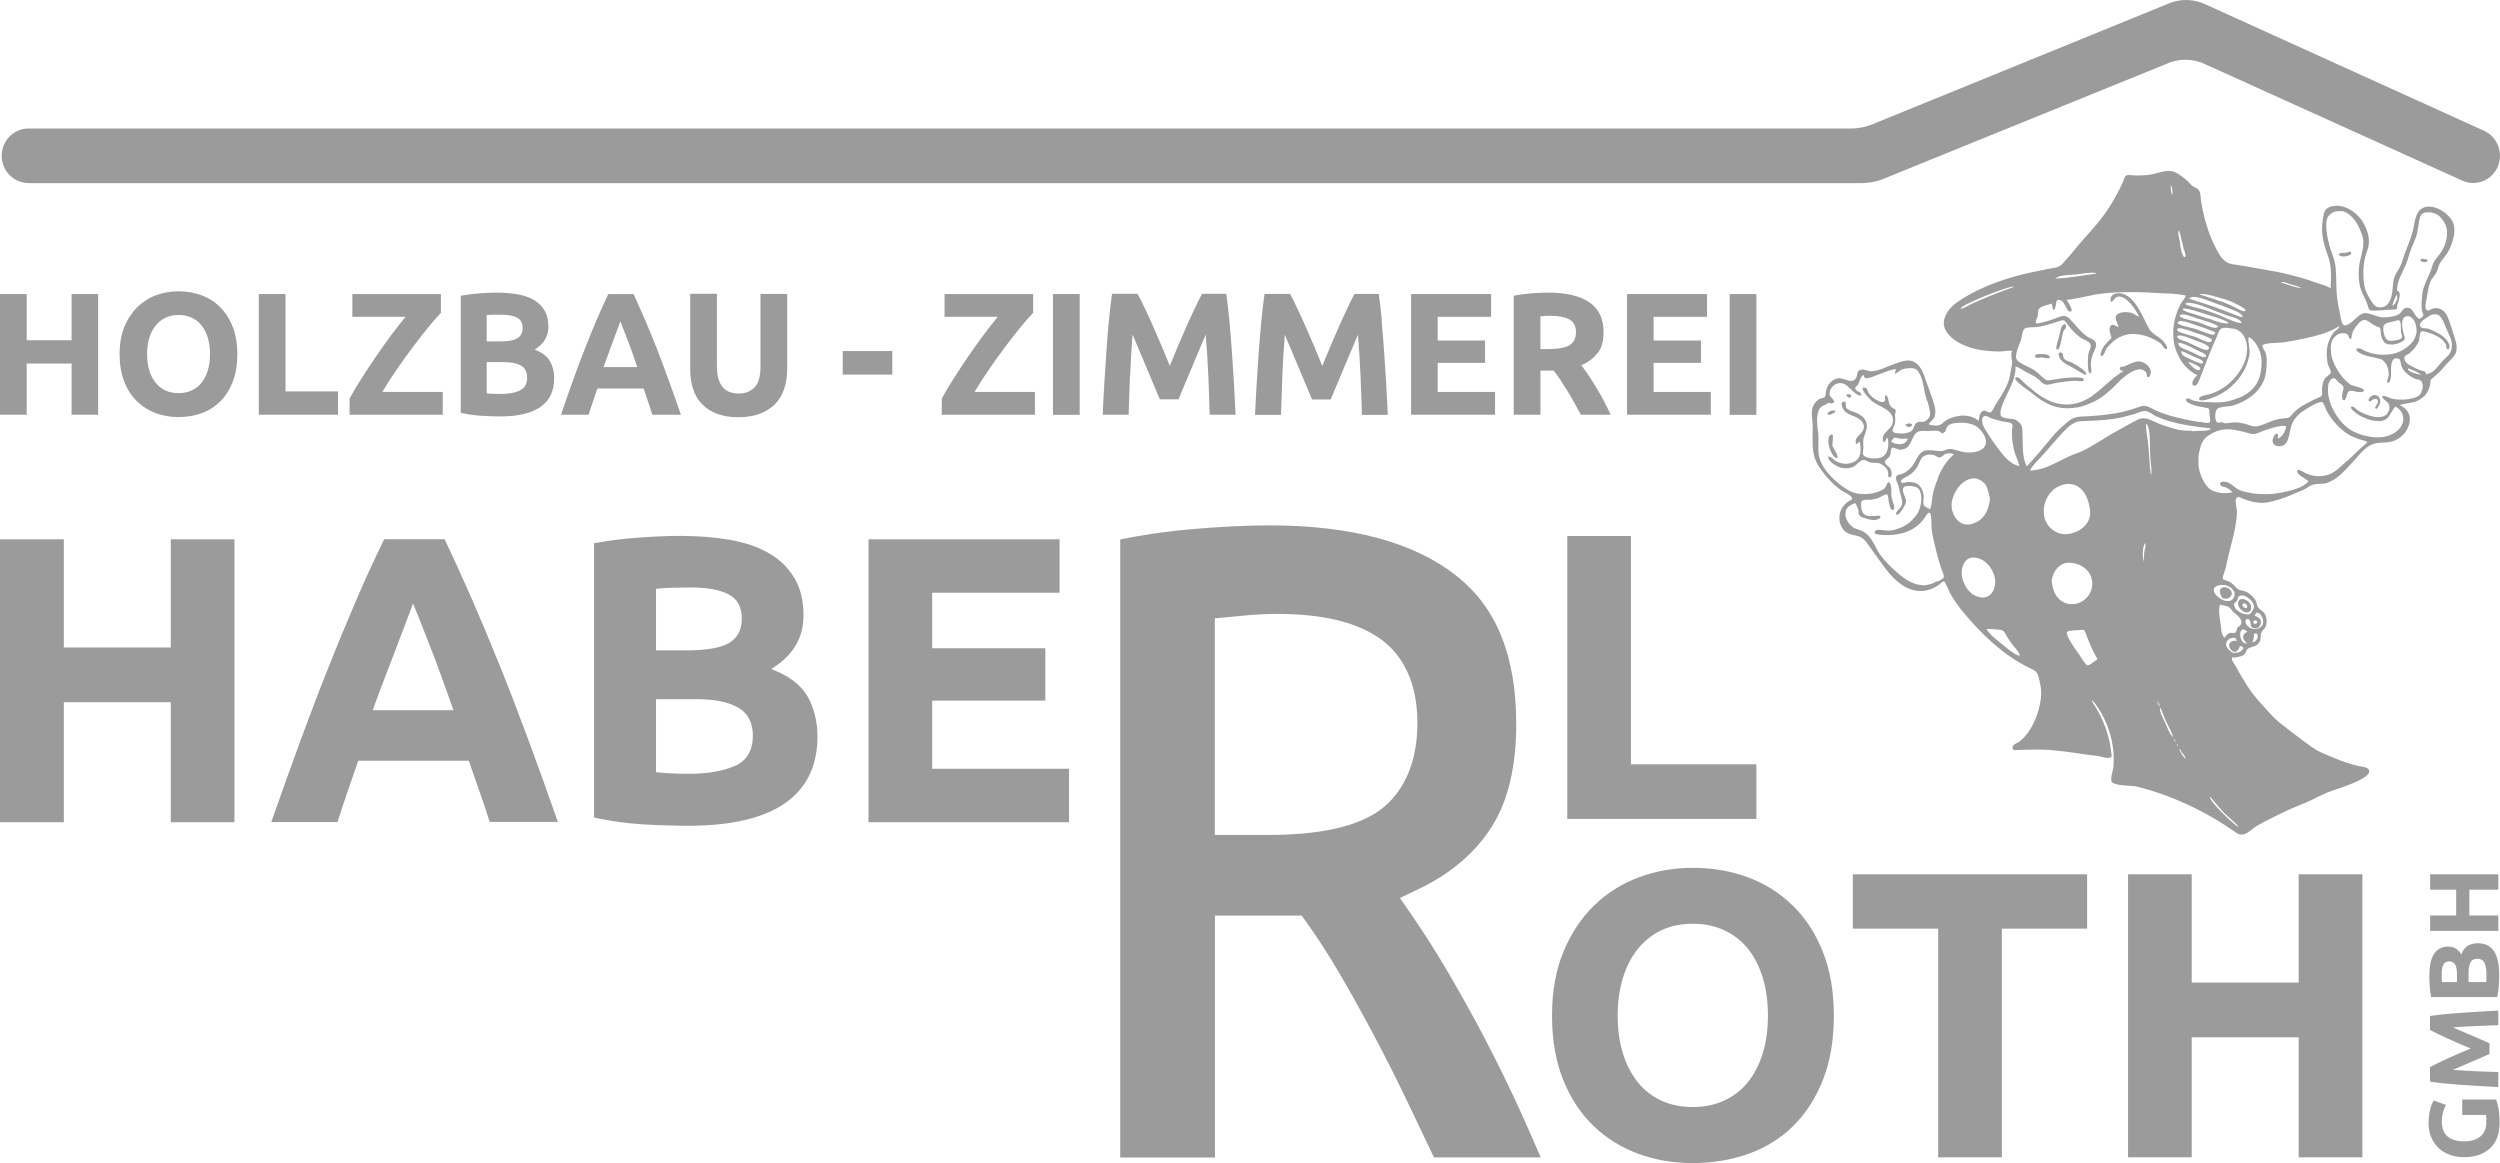 <?xml version="1.0" encoding="UTF-8"?>
<svg xmlns="http://www.w3.org/2000/svg" id="a" data-name="LOGOS" viewBox="104.39 79.37 190.01 88.4">
  <defs>
    <style>
      .c {
        fill: #9b9b9b;
      }
    </style>
  </defs>
  <polygon class="c" points="117.37 128.58 109.24 128.58 109.24 120.36 104.39 120.36 104.39 141.86 109.24 141.86 109.24 132.74 117.37 132.74 117.37 141.86 122.21 141.86 122.21 120.36 117.37 120.36 117.37 128.58"></polygon>
  <path class="c" d="m142.34,129.88c-.7-1.74-1.39-3.39-2.07-4.95-.69-1.56-1.38-3.09-2.09-4.58h-4.59c-.73,1.49-1.43,3.02-2.1,4.58-.67,1.56-1.36,3.21-2.05,4.95-.7,1.74-1.41,3.59-2.13,5.55-.73,1.97-1.49,4.11-2.3,6.42h5.03c.24-.74.49-1.51.76-2.3.27-.79.55-1.57.82-2.36h8.4c.27.78.55,1.56.82,2.35.28.79.53,1.56.77,2.3h5.18c-.81-2.32-1.58-4.46-2.31-6.42-.73-1.97-1.44-3.82-2.14-5.55Zm-9.63,3.48c.34-.93.67-1.82,1-2.67.33-.85.63-1.62.89-2.33.27-.7.5-1.33.71-1.86.21-.54.37-.96.47-1.27.13.31.3.73.51,1.26.21.54.45,1.16.73,1.86.28.7.57,1.48.88,2.33.31.85.63,1.74.96,2.67h-6.15Z"></path>
  <path class="c" d="m162.98,130.23c1.65-.99,2.48-2.35,2.48-4.07,0-1.14-.23-2.09-.7-2.87s-1.11-1.4-1.94-1.88c-.83-.48-1.82-.81-2.96-1.01-1.15-.2-2.4-.3-3.77-.3-1.01,0-2.11.05-3.29.14-1.18.09-2.27.23-3.26.42v20.85c1.26.27,2.48.44,3.65.51,1.17.07,2.34.11,3.52.11,3.25,0,5.69-.57,7.34-1.71,1.64-1.14,2.47-2.83,2.47-5.09,0-1.12-.25-2.12-.74-3.01-.5-.89-1.43-1.59-2.79-2.11Zm-8.72-6.11c.37-.04.8-.07,1.27-.08.48-.01.92-.02,1.33-.02,1.28,0,2.25.18,2.92.53.66.35.99.96.99,1.83s-.32,1.46-.96,1.85c-.64.38-1.71.57-3.2.57h-2.36v-4.69Zm6.02,13.44c-.89.41-2.06.62-3.51.62-.5,0-.95-.01-1.37-.03-.41-.02-.8-.05-1.15-.09v-5.55h3.04c1.39,0,2.45.21,3.2.64.74.42,1.12,1.13,1.12,2.13,0,1.12-.45,1.88-1.33,2.3Z"></path>
  <polygon class="c" points="175.24 132.62 183.84 132.62 183.84 128.64 175.24 128.64 175.24 124.42 184.92 124.42 184.92 120.36 170.4 120.36 170.4 141.86 185.64 141.86 185.64 137.8 175.24 137.8 175.24 132.62"></polygon>
  <path class="c" d="m240.62,148.18c-.97-.95-2.11-1.67-3.41-2.14-1.3-.48-2.69-.71-4.16-.71s-2.79.24-4.08.71c-1.29.48-2.43,1.19-3.41,2.14-.98.95-1.76,2.13-2.34,3.52-.58,1.4-.87,3.02-.87,4.86s.28,3.46.84,4.86c.56,1.4,1.32,2.57,2.3,3.51.97.94,2.11,1.65,3.41,2.13,1.3.48,2.69.71,4.16.71s2.92-.24,4.24-.71c1.31-.48,2.45-1.18,3.4-2.13.95-.94,1.7-2.11,2.25-3.51.55-1.4.82-3.02.82-4.86s-.28-3.46-.84-4.86c-.56-1.4-1.32-2.57-2.3-3.52Zm-2.25,11.23c-.26.85-.63,1.58-1.12,2.19-.49.61-1.09,1.08-1.8,1.41-.71.33-1.52.5-2.4.5s-1.72-.17-2.42-.5c-.7-.33-1.3-.8-1.78-1.41s-.86-1.34-1.12-2.19c-.26-.85-.39-1.8-.39-2.85s.13-1.98.39-2.84c.26-.86.63-1.59,1.12-2.2.49-.61,1.08-1.09,1.78-1.43.7-.34,1.51-.51,2.42-.51s1.69.17,2.4.5c.71.33,1.31.8,1.8,1.41.49.61.86,1.35,1.12,2.2.26.86.39,1.82.39,2.87s-.13,2.01-.39,2.85Z"></path>
  <polygon class="c" points="245.21 149.95 251.7 149.95 251.7 167.33 256.54 167.33 256.54 149.95 263.02 149.95 263.02 145.82 245.21 145.82 245.21 149.95"></polygon>
  <polygon class="c" points="279.1 154.05 270.97 154.05 270.97 145.82 266.13 145.82 266.13 167.33 270.97 167.33 270.97 158.21 279.1 158.21 279.1 167.33 283.94 167.33 283.94 145.82 279.1 145.82 279.1 154.05"></polygon>
  <polygon class="c" points="237.88 137.46 228.35 137.46 228.35 120.11 223.51 120.11 223.51 141.61 237.88 141.61 237.88 137.46"></polygon>
  <path class="c" d="m217.29,158.39c-.91-1.73-1.85-3.43-2.79-5.03-.93-1.59-1.83-3.01-2.67-4.23l-1.04-1.51,1.54-.74c2.38-1.15,4.22-2.74,5.46-4.71,1.22-1.94,1.84-4.55,1.84-7.75,0-5.2-1.5-8.91-4.6-11.33-3.21-2.51-7.97-3.79-14.14-3.79-1.73,0-3.74.1-5.96.29-1.84.16-3.65.42-5.4.78v46.98h7.2v-18.39h6.6l.37.52c.85,1.2,1.72,2.54,2.57,4,.85,1.46,1.71,3.01,2.55,4.59.85,1.6,1.7,3.28,2.52,5,.69,1.44,1.37,2.87,2.04,4.27h8.11c-.49-1.15-1-2.32-1.54-3.5-.85-1.87-1.75-3.7-2.66-5.44Zm-8.16-17.35c-1.78,1.21-4.54,1.79-8.44,1.79h-3.97v-16.46l1.14-.11c.5-.05,1.03-.1,1.59-.15.6-.05,1.26-.08,1.99-.08,3.35,0,5.85.57,7.65,1.75,1.38.9,3.03,2.77,3.03,6.54s-1.62,5.79-2.98,6.71Z"></path>
  <path class="c" d="m294.1,162.94h-2.57v1.17h1.8c.02.07.02.15.03.24,0,.09,0,.2,0,.33,0,.24-.04.45-.12.63-.08.18-.2.33-.35.45-.15.12-.33.21-.53.27-.21.06-.44.09-.69.09-.52,0-.94-.12-1.24-.36-.3-.24-.45-.63-.45-1.18,0-.24.03-.47.09-.68.06-.21.14-.39.22-.55l-.93-.34s-.06.11-.1.2c-.05.09-.09.21-.13.35-.04.14-.08.31-.11.51-.03.2-.05.42-.05.66,0,.36.06.7.18,1.01.12.32.3.59.53.83s.52.42.85.55.72.2,1.15.2.81-.06,1.14-.18c.33-.12.62-.3.85-.52.23-.22.4-.49.52-.81.12-.32.18-.67.18-1.06,0-.45-.03-.84-.09-1.15-.06-.31-.12-.53-.18-.67Z"></path>
  <path class="c" d="m294.27,157.32v-1.14c-.41.02-.85.04-1.31.07-.46.03-.93.06-1.39.09-.46.03-.91.07-1.33.11-.43.04-.81.09-1.16.14v1.06c.16.09.37.19.61.31.24.12.5.24.79.37.28.13.57.25.86.38.29.12.57.24.83.35-.26.11-.54.23-.83.35-.29.12-.58.25-.86.38-.28.13-.54.25-.79.37-.24.12-.44.22-.61.31v1.11c.34.05.73.1,1.16.14.43.04.87.08,1.33.11.46.03.92.06,1.39.09.46.03.9.05,1.31.07v-1.14c-.5-.02-1.05-.03-1.65-.06s-1.19-.06-1.8-.11c.21-.09.44-.19.7-.3.25-.11.51-.22.76-.33.25-.11.5-.21.73-.31.23-.1.43-.19.59-.26v-.82c-.16-.07-.36-.16-.59-.26s-.48-.2-.73-.31c-.25-.11-.51-.22-.76-.33-.25-.11-.49-.21-.7-.3.6-.05,1.2-.09,1.8-.11s1.14-.05,1.65-.06Z"></path>
  <path class="c" d="m294.34,153.42c0-.78-.14-1.37-.41-1.77-.27-.4-.68-.59-1.23-.59-.27,0-.51.06-.73.18-.21.12-.38.34-.51.67-.24-.4-.57-.6-.98-.6-.27,0-.5.06-.69.17-.19.11-.34.27-.45.47-.11.2-.2.44-.24.71-.05.28-.07.58-.07.91,0,.24.01.51.03.79.02.28.06.55.1.79h5.03c.06-.3.11-.6.12-.88.02-.28.03-.56.03-.85Zm-3.22.59h-1.13c0-.09-.02-.19-.02-.31,0-.11,0-.22,0-.32,0-.31.04-.54.13-.7.09-.16.23-.24.44-.24s.35.08.45.23c.09.15.14.41.14.77v.57Zm2.25-.28c0,.1-.01.19-.02.28h-1.34v-.73c0-.33.05-.59.15-.77.1-.18.27-.27.51-.27.27,0,.45.11.55.32.1.21.15.5.15.85,0,.12,0,.23,0,.33Z"></path>
  <polygon class="c" points="289.09 148.95 289.09 150.12 294.27 150.12 294.27 148.95 292.07 148.95 292.07 146.99 294.27 146.99 294.27 145.82 289.09 145.82 289.09 146.99 291.07 146.99 291.07 148.95 289.09 148.95"></polygon>
  <path class="c" d="m106.54,93.29h139.3c.67,0,1.34-.15,1.95-.43l21.25-8.63c.97-.45,2.09-.42,3.04.06l19.46,8.81c.27.12.55.18.83.18.77,0,1.51-.45,1.85-1.22.46-1.04,0-2.27-1.01-2.74l-21.09-9.57c-.95-.48-2.07-.51-3.03-.06l-22.13,9.02c-.61.28-1.28.43-1.95.43H106.54c-1.12,0-2.02.93-2.02,2.07s.91,2.07,2.02,2.07Z"></path>
  <polygon class="c" points="106.42 107 109.83 107 109.83 110.89 111.85 110.89 111.85 101.72 109.83 101.72 109.83 105.23 106.42 105.23 106.42 101.72 104.39 101.72 104.39 110.89 106.42 110.89 106.42 107"></polygon>
  <path class="c" d="m121.13,102.72c-.41-.41-.88-.71-1.43-.91-.55-.2-1.13-.3-1.74-.3s-1.17.1-1.71.3c-.54.2-1.02.51-1.43.91-.41.41-.74.91-.98,1.5-.24.6-.36,1.29-.36,2.07s.12,1.48.35,2.07c.23.6.55,1.09.96,1.5.41.4.88.7,1.43.91.55.2,1.13.3,1.74.3s1.22-.1,1.77-.3c.55-.2,1.02-.51,1.42-.91.4-.4.71-.9.94-1.5.23-.6.34-1.29.34-2.07s-.12-1.48-.35-2.07c-.23-.6-.55-1.1-.96-1.5Zm-.94,4.79c-.11.36-.26.67-.47.93-.2.26-.45.46-.75.6-.3.14-.63.21-1.01.21s-.72-.07-1.01-.21c-.29-.14-.54-.34-.75-.6-.2-.26-.36-.57-.47-.93-.11-.36-.16-.77-.16-1.22s.05-.84.16-1.21c.11-.37.26-.68.47-.94.2-.26.45-.46.75-.61.29-.15.63-.22,1.01-.22s.71.07,1.01.21c.3.14.55.34.75.6.2.26.36.57.47.94.11.37.16.77.16,1.22s-.05.86-.16,1.22Z"></path>
  <polygon class="c" points="130.08 109.12 126.09 109.12 126.09 101.72 124.06 101.72 124.06 110.89 130.08 110.89 130.08 109.12"></polygon>
  <path class="c" d="m132.95,106.49c-.38.56-.75,1.12-1.1,1.67-.35.55-.65,1.05-.89,1.5v1.23h7.08v-1.73h-4.59c.31-.53.67-1.09,1.07-1.67.4-.58.8-1.15,1.21-1.69.41-.55.8-1.05,1.18-1.52.38-.46.71-.84.99-1.13v-1.43h-6.73v1.73h4.04c-.34.41-.7.88-1.1,1.41-.39.53-.78,1.07-1.16,1.63Z"></path>
  <path class="c" d="m146.07,104.19c0-.49-.1-.89-.29-1.22-.2-.33-.47-.6-.81-.8-.35-.2-.76-.35-1.24-.43s-1.01-.13-1.58-.13c-.42,0-.88.02-1.38.06-.49.04-.95.1-1.36.18v8.9c.53.11,1.04.19,1.53.22.49.03.98.05,1.47.05,1.36,0,2.38-.24,3.07-.73.69-.49,1.03-1.21,1.03-2.17,0-.48-.1-.9-.31-1.28-.21-.38-.6-.68-1.17-.9.69-.42,1.04-1,1.04-1.73Zm-4.69-.87c.16-.02.33-.03.53-.03.2,0,.39,0,.56,0,.54,0,.94.08,1.22.22.28.15.42.41.42.78s-.13.62-.4.79c-.27.16-.71.24-1.34.24h-.99v-2Zm2.52,5.73c-.37.18-.86.26-1.47.26-.21,0-.4,0-.57-.01-.17,0-.33-.02-.48-.04v-2.37h1.27c.58,0,1.03.09,1.34.27.31.18.47.48.47.91,0,.48-.19.8-.56.98Z"></path>
  <path class="c" d="m153.31,108.91c.11.33.23.67.34,1,.12.34.22.66.32.98h2.17c-.34-.99-.66-1.9-.97-2.74-.3-.84-.6-1.63-.89-2.37-.29-.74-.58-1.45-.87-2.11-.29-.67-.58-1.32-.87-1.95h-1.92c-.3.64-.6,1.29-.88,1.95-.28.67-.57,1.37-.86,2.11s-.59,1.53-.89,2.37c-.3.84-.63,1.75-.96,2.74h2.1c.1-.32.2-.64.32-.98.11-.34.23-.67.34-1.01h3.52Zm-2.64-2.78c.14-.36.26-.69.37-.99.11-.3.21-.57.3-.8.09-.23.15-.41.2-.54.05.13.12.31.21.54.09.23.19.49.31.79.12.3.24.63.37,1,.13.36.26.74.4,1.14h-2.57c.14-.4.28-.78.42-1.14Z"></path>
  <path class="c" d="m156.85,101.72v5.71c0,.54.07,1.03.21,1.48.14.45.36.83.66,1.15.3.32.68.57,1.14.75.46.18,1,.27,1.64.27s1.2-.09,1.66-.27.85-.43,1.16-.75.53-.71.68-1.16c.15-.45.22-.94.22-1.48v-5.71h-2.03v5.53c0,.74-.15,1.27-.46,1.58-.31.31-.71.46-1.2.46-.24,0-.47-.04-.67-.11-.2-.07-.38-.19-.52-.35-.14-.16-.26-.37-.34-.64-.08-.26-.12-.58-.12-.95v-5.53h-2.03Z"></path>
  <rect class="c" x="168.44" y="106.05" width="3.77" height="1.79"></rect>
  <path class="c" d="m177.96,106.49c-.38.56-.75,1.12-1.1,1.67-.35.55-.65,1.05-.89,1.5v1.23h7.08v-1.73h-4.59c.31-.53.67-1.09,1.07-1.67.4-.58.8-1.15,1.21-1.69.41-.55.8-1.05,1.18-1.52s.71-.84.99-1.13v-1.43h-6.73v1.73h4.04c-.34.41-.7.88-1.1,1.41-.39.53-.78,1.07-1.16,1.63Z"></path>
  <rect class="c" x="184.42" y="101.72" width="2.03" height="9.18"></rect>
  <path class="c" d="m190.28,107.98c.04-1.05.11-2.11.19-3.18.16.37.33.78.52,1.23.19.45.38.9.57,1.35s.37.88.54,1.29c.17.41.32.76.44,1.05h1.42c.12-.29.27-.64.44-1.05.17-.41.35-.84.54-1.29s.38-.9.57-1.35c.19-.45.36-.86.52-1.23.09,1.07.15,2.13.2,3.18.04,1.05.08,2.02.1,2.91h1.97c-.03-.72-.08-1.5-.12-2.32-.05-.82-.1-1.64-.16-2.46-.06-.82-.12-1.6-.19-2.36-.07-.75-.15-1.44-.24-2.05h-1.84c-.16.29-.34.65-.54,1.08-.2.43-.42.89-.64,1.39-.22.5-.44,1.01-.66,1.53-.22.52-.42,1.01-.61,1.47-.19-.46-.4-.95-.61-1.47-.22-.52-.44-1.03-.66-1.53-.22-.5-.43-.96-.64-1.39-.2-.43-.38-.79-.54-1.08h-1.94c-.09.61-.17,1.29-.24,2.05-.07.75-.14,1.54-.19,2.36-.06.82-.11,1.64-.16,2.46-.05.82-.09,1.59-.12,2.32h1.97c.03-.89.06-1.86.1-2.91Z"></path>
  <path class="c" d="m209.42,103.76c-.07-.75-.15-1.44-.24-2.05h-1.84c-.16.29-.34.65-.54,1.08-.2.43-.42.89-.64,1.39-.22.5-.44,1.01-.66,1.53-.22.52-.42,1.01-.61,1.47-.19-.46-.4-.95-.61-1.47-.22-.52-.44-1.03-.66-1.53-.22-.5-.43-.96-.64-1.39-.2-.43-.38-.79-.54-1.08h-1.94c-.09.61-.17,1.29-.24,2.05-.07.75-.14,1.54-.2,2.36-.06.82-.11,1.64-.16,2.46-.05.82-.09,1.59-.12,2.32h1.97c.03-.89.06-1.86.1-2.91.04-1.05.11-2.11.19-3.18.16.37.33.78.52,1.23.19.45.38.9.57,1.35.19.45.37.88.54,1.29.17.41.32.76.44,1.05h1.42c.12-.29.27-.64.44-1.05.17-.41.35-.84.54-1.29.19-.45.38-.9.57-1.35.19-.45.36-.86.52-1.23.09,1.07.15,2.13.2,3.18.04,1.05.08,2.02.1,2.91h1.97c-.03-.72-.08-1.5-.12-2.32-.05-.82-.1-1.64-.16-2.46-.06-.82-.12-1.6-.19-2.36Z"></path>
  <polygon class="c" points="217.72 103.45 217.72 101.72 211.64 101.72 211.64 110.89 218.02 110.89 218.02 109.16 213.66 109.16 213.66 106.95 217.26 106.95 217.26 105.25 213.66 105.25 213.66 103.45 217.72 103.45"></polygon>
  <path class="c" d="m225.83,106.2c.29-.4.44-.92.44-1.57,0-1.03-.36-1.79-1.08-2.28-.72-.49-1.75-.74-3.11-.74-.37,0-.79.02-1.27.05-.47.04-.93.1-1.37.19v9.04h2.03v-3.35h1c.17.21.35.45.52.71.17.26.35.54.53.83.18.29.35.59.52.9.17.31.34.61.5.91h2.27c-.16-.34-.32-.68-.51-1.03-.18-.35-.37-.68-.57-1.01-.19-.32-.39-.63-.59-.93-.2-.3-.39-.56-.57-.79.55-.23.96-.54,1.25-.95Zm-2.15-.59c-.33.19-.87.29-1.64.29h-.57v-2.49c.1,0,.21-.02.33-.03.12,0,.25-.01.4-.01.65,0,1.14.1,1.47.28.33.19.5.51.5.96s-.16.8-.49.99Z"></path>
  <polygon class="c" points="234.13 103.45 234.13 101.72 228.05 101.72 228.05 110.89 234.42 110.89 234.42 109.16 230.07 109.16 230.07 106.95 233.67 106.95 233.67 105.25 230.07 105.25 230.07 103.45 234.13 103.45"></polygon>
  <rect class="c" x="235.85" y="101.72" width="2.03" height="9.18"></rect>
  <path class="c" d="m289.31,108.08c.32-.27.59-.51.86-.85.24-.31.61-.58.81-.92.21-.35.12-.83,0-1.18-.16-.46-.28-.94-.45-1.4-.14-.41-.35-.81-.8-.92-.19-.05-.35-.02-.54.05-.11.04-.19.15-.32.1-.25-.11-.08-.67-.05-.87.07-.44.13-.91.3-1.33.13-.32.42-.51.52-.85.11-.36.15-.52.39-.82.25-.3.48-.62.62-.98.25-.66.48-1.46.04-2.08-.37-.52-1.15-1.03-1.82-.95-.91.11-.92,1.1-1.08,1.78-.18.79-.59,1.53-.8,2.32-.11.39-.32.69-.52,1.04-.21.38-.19.77-.24,1.19-.06.62-.28,1.44-1.1,1.31-.32-.05-.57-.57-.73-.83-.2-.34-.31-.69-.35-1.07-.08-.82-.04-1.64.26-2.41.27-.69.08-1.41-.26-2.04-.33-.63-1.06-1.23-1.78-1.34-.31-.05-.71-.02-.98.16-.32.21-.31.63-.37.98-.15.91.08,1.76.39,2.6.31.85.26,1.64.21,2.53-.27-.23-.7-.3-1.03-.42-.41-.15-.82-.29-1.25-.41-.81-.22-1.59-.42-2.42-.55-.9-.15-1.8-.34-2.71-.46-.75-.1-1.04-.72-1.37-1.35-.35-.69-.59-1.4-.79-2.14-.11-.44-.19-.86-.27-1.3-.05-.29,0-.7-.23-.91-.13-.12-.33-.17-.46-.28-.12-.1-.21-.23-.32-.33-.25-.24-.56-.47-.87-.64-.69-.4-1.49.12-2.25.17-.4.03-.84.04-1.24,0-.46-.03-.39.09-.56.5-.29.66-.65,1.3-1.03,1.91-.78,1.26-1.89,2.29-2.8,3.44-.24.31-.52.59-.77.88-.27.31-.58.31-.98.38-.8.16-1.6.31-2.39.52-1.47.4-2.94.95-4.23,1.76-.59.37-1.09.74-1.34,1.41-.29.76.21,1.37.81,1.78.67.45,1.44.66,2.23.76.35.04.71.06,1.06.07.31.01.73-.12,1.02-.04-.15.25-.02.58-.01.84,0,.31-.11.62-.15.93-.09.59-.36,1.11-.67,1.62-.14.23-.3.46-.44.69-.07.11-.27.54-.36.58-.19.08-.38-.22-.61-.1-.25.13-.27.51-.32.75-.61-.51-1.39-.48-2.1-.22-.31.11-.45.23-.68.43-.27.23-.66.14-1,.07.02-.19.34-.35.42-.55.1-.26.09-.59.02-.86-.18-.63-.43-1.27-.65-1.89-.18-.52-.36-1.15-.87-1.44-.5-.29-1.06-.03-1.56.14-.53.18-1.1.51-1.67.55-.29.02-.62-.2-.89-.11-.31.1-.2.34-.31.57-.28.57-.85.08-1.26.07-.54-.01-.96.48-1.04.97-.04.22,0,.36-.13.48-.07.06-.26.06-.35.11-.19.1-.35.28-.46.46-.26.48-.09,1.04-.08,1.55.03,1.13-.18,2.11.46,3.12.33.51.72.97,1.16,1.38.18.17.36.31.57.46.21.14.52.25.7.44.22.23.09.23-.11.35-.21.12-.38.3-.52.5-.31.46-.3,1.09-.02,1.56.31.51.78.49,1.28.64.44.13.72.69.99,1.04.66.86,1.22,1.86,2.11,2.53.93.7,1.95.79,2.92.15.1-.06.34-.32.45-.31,0,0,.25.38.1.2.17.2.24.51.37.74.29.5.63.99,1,1.43,1.36,1.64,3,3.21,4.92,4.17.31.16.6.23.74.57.09.22.11.47.17.71.12.51.09.98-.01,1.5-.21,1.02-.69,2.14-1.51,2.82-.16.14-.51.22-.57.44-.09.32.23.25.44.24.52-.01,1.05-.03,1.57-.03,1.18.01,2.41.21,3.58.38.3.04.6.07.9.11.23.03.61.18.83.14.28-.05.2-.17.17-.42-.04-.29-.07-.58-.14-.87-.15-.65-.36-1.25-.65-1.84-.11-.23-.23-.45-.36-.67-.08-.15-.34-.43-.31-.6.96,1.09,1.55,2.66,1.64,4.1.02.33.01.66-.01.99-.02.27-.26.86-.14,1.11.17.35,1.56.29,1.94.39,2.7.68,5.26,1.9,7.53,3.5.61.43,1.04-.2,1.56-.51.59-.36,1.22-.64,1.83-.95.66-.33,1.34-.59,2.02-.88.53-.23,1.04-.52,1.57-.74.45-.19,3.54-1.04,3.09-1.73-.12-.19-.55-.2-.74-.25-.32-.08-.64-.16-.96-.27-.6-.2-1.18-.46-1.76-.7-.66-.27-1.16-.7-1.72-1.11-.56-.42-1.12-.84-1.66-1.28-.46-.38-.87-.89-1.28-1.33-.43-.47-.85-.98-1.18-1.52-.31-.5-.62-1.02-.9-1.54-.06-.11-.19-.24-.19-.37,0-.27.02-.09.22-.14.23-.05.5-.04.7-.22.19-.17.13-.38.37-.49.27-.13.53-.11.74-.38.2-.25.11-.44.17-.71.05-.23.23-.29.34-.51.14-.31.12-.69-.04-.99-.13-.24-.37-.3-.51-.5-.12-.18-.11-.42-.25-.62-.18-.24-.44-.5-.73-.6-.29-.1-.46-.05-.68-.27-.2-.21-.34-.4-.63-.51-.35-.14-.48-.06-.35-.47.08-.25.16-.46.21-.71.26-1.35.77-2.69.82-4.08,0-.27-.17-.75-.07-.99.11-.27.33-.1.55,0,.52.2,1.17.36,1.73.28.72-.11,1.41-.36,2.08-.65.23-.1.46-.2.69-.29.28-.11.54-.36.83-.43.35-.1.69,0,1.05-.13.23-.09.45-.2.65-.34.51-.36.9-.82,1.31-1.27.39-.42.83-1.01,1.35-1.27.57-.29,1.21-.08,1.8-.33.58-.25.98-.7,1.13-1.31.16-.68-.16-1.1-.72-1.39,0-.06,1.07-.2,1.24-.28.37-.18.68-.38.87-.75.09-.16.16-.35.19-.53.05-.29-.04-.31.18-.49Zm-2.75-6.3c.12.29-.1.69-.34.85-.01-.09.25-.85.34-.85Zm-5.21-4.06c-.09-.49-.33-1.56.05-1.97.24-.26.51-.35.79-.33.12-.01.22-.01.31.02.35.11.62.36.84.65,0,.01.02.02.03.03,0,0,0,.02.01.02.11.15.2.32.29.49.04.08.08.16.11.24.06.14.12.28.16.41,0,0,0,.02,0,.03,0,.02.02.04.02.06.02.07.03.13.04.2,0,.02,0,.04.01.05,0,.07.01.15,0,.21,0,.51-.18,1.05-.29,1.57-.07.51-.09,1.02,0,1.55.01.08.03.16.05.24.01.04.02.09.04.13,0,.03.02.05.03.08.14.39.37.76.5,1.16.12.36.06.42.48.42.49,0,.97-.07,1.46-.08.26,0,.31-.04.32-.14-.02-.03-.03-.07-.03-.11.02-.1.06-.19.09-.28.04-.14.1-.34.12-.52,0-.1,0-.2-.04-.27,0,0,0-.01-.01-.02-.01-.02-.03-.04-.05-.05-.03-.02-.06-.04-.1-.04-.05-.67.43-1.43.7-2.07.06-.17.12-.34.17-.52.12-.48.35-.93.53-1.4.15-.36.18-.73.24-1.11.02-.13.04-.25.07-.36.06-.25.13-.42.41-.48.37-.08.81.02,1.09.27.11.1.2.2.27.32.01.02.02.04.04.05.03.04.05.09.08.13.03.06.06.13.09.19h0c.04.12.08.24.1.36,0,.06,0,.12,0,.18,0,0,0,0,0,.01.03.6-.22,1.2-.58,1.68-.12.16-.26.32-.37.48-.07.14-.14.28-.18.42-.2.76-.67,1.33-.75,2.15-.03.27-.06.58-.05.88,0,.13.01.26.04.38,0,.03.02.07.03.09.01.03.03.06.04.09,0,0,0,.01,0,.02.02.05.03.09.02.14,0,0-.01.01-.02.02,0,0,0,0,0,.01-.01.03-.18.17-.21.18,0,0,0,0-.01,0-.1.08-.03.04-.17-.05-.19-.13-.28-.38-.42-.56,0,0-.01-.02-.02-.03-.01-.01-.03-.03-.04-.04-.02-.02-.04-.04-.07-.06,0,0-.02-.01-.03-.02-.03-.02-.06-.03-.09-.04-.04-.01-.09-.02-.15-.02-.09,0-.15.02-.21.06-.16.1-.22.3-.39.41-.31.21-.77.24-1.12.26-.17.01-.31-.01-.44-.05-.38-.1-.75-.3-1.11-.27-.43.09-.68.52-1.08.78-.07.05-.15.09-.23.12-.07.03-.13.03-.18.02-.02,0-.04,0-.06-.01,0,0-.01-.01-.02-.02-.02-.01-.04-.03-.05-.05-.01-.01-.02-.03-.03-.05,0-.01-.01-.02-.02-.03-.07-.16-.09-.39-.14-.57,0-.02,0-.03,0-.05-.18-.76-.3-1.52-.3-2.3,0-.05,0-.11,0-.16-.01-.36-.02-.73-.05-1.09-.05-.75-.43-1.35-.55-2.08Zm5.5,7.4c-.14.12-.53.12-.71.16-.18.02-.32-.06-.41-.19,0,0,0,0,0,0,0,0,0,0,0,0-.16-.22-.21-.57-.2-.8,0-.26.21-.36.45-.42.16-.04.34-.06.49-.11.07-.02.12-.04.16-.05,0,0,0,0,.01,0,.02,0,.04,0,.06,0,.02,0,.04,0,.05.02,0,0,.01.01.02.02,0,0,.01.02.02.03.01.02.02.03.03.05.06.16.04.41.05.63,0,.07,0,.14.02.21.05.22.14.31-.03.45Zm-8.33-4.13c.28.07.54.14.8.28-.51-.05-1.09-.28-1.58-.44.23-.1.55.11.78.16Zm-.61,4.41c.54-.09,1.07-.18,1.61-.3.89-.2,1.87-.42,2.64-.94.1.14-.3.36-.37.44-.15.18-.27.4-.36.61-.23.56-.23,1.14-.14,1.73.03.22.27.55.25.74-.02.16-.32.28-.44.45-.15.21-.21.53-.23.78-.01.15.06.43-.04.55-.07.09-.49.24-.6.3-.2.11-.4.2-.6.31-.4.22-.76.46-1.05.82-.2.25-.23.24-.57.27-.24.02-.48.06-.72.13-.44.14-.91.4-1.36.48-.32.06-.63-.13-.94-.2-.24-.06-.49-.1-.73-.1-.25,0-.52.08-.75.07-.09,0-.18-.07-.26-.08-.09,0-.25.06-.33.02-.21-.1-.21-.81-.03-1.01.21-.23.95-.18,1.27-.29.95-.31,1.81-.87,2.25-1.8.22-.47.27-1.13.26-1.65,0-.21-.03-.4-.11-.6-.04-.11-.27-.41-.22-.51.09-.2,1.35-.19,1.58-.22Zm-4.51-3.31c.35.1.66.23.98.4.01,0,.04.02.08.04.22.11.75.38.56.48-.18.09-.61-.22-.78-.29-.32-.15-.64-.3-.97-.42-.15-.05-1.75-.55-1.74-.59.63-.02,1.28.22,1.88.39Zm-2.5-.12s.06,0,.08-.01c.04,0,.08-.02.13-.02.04,0,.09,0,.14.01.04,0,.08,0,.13.01.07.01.14.03.21.05.03,0,.05.01.08.02.43.12.87.31,1.04.37.1.04.2.07.31.11.05.02.1.04.15.05.08.03.17.06.25.1.08.03.17.06.25.1.23.1.61.21.88.37.08.05.16.1.21.16.04.05.07.08.08.11,0,0,0,0,0,.01,0,.02,0,.04,0,.05,0,0,0,0-.01,0-.01,0-.02,0-.04,0-.01,0-.03,0-.05,0,0,0-.02,0-.03,0-.16-.04-.41-.15-.52-.19-.35-.13-.7-.27-1.04-.4-.78-.3-1.57-.54-2.37-.79.02-.05.07-.09.13-.11Zm1.74.99c.35.13.69.27,1.04.39.29.1.74.19.97.4.05.05.08.08.09.11.03.05-.01.07-.08.06-.18-.01-.57-.16-.68-.2-.35-.13-.68-.3-1.02-.44-.39-.15-.79-.29-1.2-.41-.39-.11-.93-.19-1.28-.39.18-.36,1.79.33,2.15.47Zm-1.2,3.97c-.29-.11-.65-.31-.77-.36-.06-.02-.12-.05-.18-.08-.02,0-.04-.02-.06-.03-.04-.02-.07-.04-.1-.06-.03-.02-.05-.06-.07-.09-.01-.02-.03-.03-.04-.05-.03-.06-.04-.13-.04-.22.32.12.62.28.93.43.07.03.31.11.49.21.17.08.31.19.19.3-.05.05-.19,0-.35-.06Zm.17.5s-.05.06-.09.07c-.03.01-.07,0-.11,0,0,0,0,0,0,0-.02,0-.05-.02-.07-.03-.26-.11-.58-.47-.63-.59.16.02,1.02.35.91.55Zm-.04-1.01c-.14-.06-.27-.13-.34-.17-.18-.09-.36-.16-.55-.24-.17-.07-.43-.15-.59-.29-.09-.07-.15-.17-.13-.3.11,0,.23.03.35.07.39.12.82.39,1.14.53.05.02.12.05.19.09.03.01.05.02.08.04.01,0,.02,0,.03.01.19.1.39.22.3.31,0,0,0,0,0,0-.03.02-.07.04-.13.05-.07.02-.21-.04-.34-.1Zm.44-.46c-.23-.04-.53-.2-.64-.25-.27-.11-.53-.26-.81-.37-.23-.09-.56-.14-.7-.35,0-.31.86.04,1.23.19.06.02.1.04.13.05.1.04.32.11.54.2.03.01.06.02.09.04.25.11.46.24.43.37-.02.12-.13.14-.27.11Zm.15-.61s-.06-.02-.1-.03c-.02,0-.04-.01-.06-.02-.25-.08-.53-.23-.66-.29-.01,0-.02,0-.03-.01-.17-.07-.83-.22-1.19-.37-.13-.04-.23-.09-.25-.17-.05-.23.37-.14.71-.03.21.06.4.14.48.17.1.03.3.09.53.17.42.14.94.33.92.46-.04.15-.18.16-.35.13Zm.34-.55c-.07,0-.15-.03-.23-.06-.09-.03-.19-.07-.26-.09-.25-.08-.5-.19-.75-.28-.21-.07-1.32-.27-1.35-.45,0-.05.01-.08.05-.11.22-.17,1.19.23,1.37.29.48.14.97.33,1.44.53-.06.12-.07.16-.1.17-.03.02-.07,0-.17,0Zm-.2-.62c-.3-.1-.61-.24-.75-.3-.08-.02-.23-.06-.42-.11-.43-.1-1.05-.24-1.07-.39,0-.04.01-.07.05-.08.17-.12.8.1,1.06.2.06.02.11.04.14.05.42.13.87.25,1.29.42.14.06.27.12.39.19-.06.19-.36.14-.67.03Zm0-.57c-.36-.11-.73-.22-1.06-.34-.44-.12-.97-.28-.96-.41,0-.02.03-.03.06-.03.29-.07,1.66.41,1.83.46.16.05.98.28,1.38.48.04.02.08.04.11.06.01,0,.04.02.05.03.04.03.06.06.06.09-.48.03-.99-.17-1.48-.36Zm-2.28-6.73c.12.46.23.93.34,1.4.03.12.18.46.13.56-.09.19-.17-.04-.2-.1-.04-.06-.07-.13-.09-.21-.07-.23-.1-.51-.12-.73-.01-.12-.08-.34-.11-.54-.03-.15-.03-.3.04-.38Zm-.64-3.44c.12.16.16.57.1.76-.11-.26-.1-.48-.1-.76Zm-7.27,6.8c.23-.02,1.51-.26,1.62-.08-1.04.15-2.1.34-3.14.38.32-.28,1.11-.27,1.52-.31Zm-6.66,1.7c-.36.15-.73.31-1.09.47-.3.13-.65.38-.96.44,0-.02.02-.05.04-.07.14-.18.64-.39.79-.46.36-.17.74-.33,1.11-.49.2-.08,2.1-.81,2.13-.66-.67.25-1.35.49-2.01.77Zm-.23,9.05s.08-.02.13,0c.15.03.32.16.44.19.16.05.32.1.48.14.05.01.1.03.14.04.13.04.3.06.45.08.15.02.3.04.39.1.02.02.03.03.04.05.02.02.04.04.05.06,0,.01.01.03.01.04,0,.02.01.05,0,.08,0,.1-.03.2-.04.32,0,.06,0,.13,0,.2,0,.06,0,.11,0,.17,0,.11.01.21.02.32,0,0,0,.02,0,.03.03.26.08.51.13.74.07.33.23.63.33.94.03.1.06.2.08.3-.11-.02-.21-.05-.31-.09-.06-.03-.12-.07-.19-.1-.03-.02-.07-.04-.1-.06-.58-.4-1.05-1.14-1.41-1.63-.24-.32-.42-.66-.64-.99-.06-.1-.15-.31-.17-.52-.03-.18,0-.34.16-.41Zm-3.64,12.56c-.13.08-.27.16-.4.2-.05.02-.09.02-.14.03-.1.03-.21.06-.32.07,0,0-.02,0-.03,0-.07,0-.14.01-.2,0-.04,0-.07-.02-.11-.02-.1,0-.2-.03-.29-.05-.05-.01-.11-.03-.16-.04-.11-.04-.21-.08-.31-.13-.05-.02-.1-.04-.14-.07-.09-.05-.19-.11-.28-.17-.05-.03-.1-.06-.15-.1-.08-.06-.16-.12-.24-.19-.04-.03-.08-.06-.11-.09-.01,0-.02-.02-.03-.03-.05-.04-.1-.09-.15-.13-.47-.41-.91-.86-1.27-1.36-.12-.17-.22-.37-.32-.57-.01-.02-.03-.05-.04-.07-.29-.53-.53-.95-1.1-1.15-.06-.02-.12-.05-.18-.07-.12-.03-.23-.07-.34-.13-.07-.04-.12-.1-.18-.15,0,0-.02-.01-.03-.02-.07-.07-.13-.14-.19-.23-.02-.03-.04-.07-.06-.11-.02-.04-.05-.07-.07-.11-.09-.23-.11-.43-.07-.59,0-.01,0-.03,0-.04,0,0,0,0,0,0,.07-.32.36-.48.73-.63.1.18.22.41.25.62,0,.03,0,.08,0,.12,0,0,0,.01,0,.02.07.28.19.3.49.4.09.03.18.06.27.08.02,0,.05.01.06.01.07.02.18.03.28.05.04,0,.08,0,.11,0,.08,0,.3-.06.41-.15.03-.05.05-.08.05-.11,0,0,0,0,0-.01-.03-.1-.32-.06-.44-.04-.07,0-.12,0-.18,0-.06,0-.11.02-.14.01-.03,0-.07,0-.1-.01-.01,0-.02,0-.03,0-.16-.03-.34-.09-.43-.2-.11-.13-.16-.45-.16-.65,0,0,0,0,0,0,0,0,0,0,0-.01,0-.02,0-.04,0-.05,0-.02,0-.03,0-.04,0-.04,0-.07.01-.09.03-.13.08-.16.18-.16.02,0,.04-.01.07-.02.18-.04.4.01.6-.03.13-.03.25-.05.38-.09.14-.04.61-.34.7-.31,0,0,0,0,0,0,.01,0,.02,0,.08.07.01.01.02.07.03.12.03.15.04.34.07.44.01.06.05.24.1.38.01.03.02.05.03.07,0,0,0,0,0,0,.04.06.08.1.13.11.06,0,.09-.02.12-.05.01-.02.02-.05.02-.08,0,0,0-.02,0-.03,0-.03,0-.07,0-.1-.01-.08-.04-.15-.05-.2-.07-.17-.11-.33-.14-.49-.01-.05-.03-.09-.03-.14,0-.04,0-.09,0-.13,0-.02,0-.03,0-.05,0-.06,0-.18,0-.3,0-.13-.02-.25-.06-.36-.03-.07-.06-.12-.08-.15-.03-.02-.05-.03-.07-.04-.07,0-.12.15-.18.28-.08.2-.21.28-.39.36-.14.07-.29.13-.44.16-.22.07-.44.1-.66.11-.04,0-.08,0-.12,0-.01,0-.03,0-.04,0-.38.01-.76-.05-1.12-.23-.09-.04-.17-.11-.26-.16-.04-.02-.07-.04-.1-.06-.16-.1-.31-.21-.46-.33-.07-.05-.13-.11-.2-.17-.08-.07-.16-.14-.23-.21-.56-.54-1.06-1.23-1.12-1.94-.05-.54.04-1.1-.04-1.63-.07-.49-.14-1.12.04-1.6.1-.27.31-.38.56-.49.09-.04.13-.09.24-.1.05,0,.11.02.17.03,0,0,0,0,.01,0,.08-.02.15-.04.19-.07.06-.11-.09-.25-.21-.39-.05-.04-.08-.07-.1-.16,0-.02-.02-.04-.02-.05-.02-.16.02-.31.1-.44,0,0,0-.02.01-.02.15-.25.42-.42.72-.41.3.01.51.19.7.39.08.07.16.14.23.21.03.02.23.21.41.31.25.09.3.02.16-.18-.02-.02-.04-.03-.06-.05-.13-.07-.28-.12-.3-.19,0,0,0-.02,0-.02-.02-.03-.03-.06-.02-.11,0-.04.05-.07.09-.11.04-.05.09-.1.13-.16.04-.08.06-.15.1-.24.02-.05.04-.11.07-.18.01-.04.03-.07.05-.1,0,0,0,0,0-.01.02-.04.05-.08.09-.11.04-.03.09-.06.14-.06-.1.5.8.06,1.03-.02.21-.07,1.25-.52,1.41-.4-.18.32-.11.37.13.2.02-.01.04-.02.05-.03.04-.04.08-.08.1-.1.17-.1.44-.17.69-.18.11,0,.21,0,.31.01,0,0,0,0,0,0,.11.02.21.06.29.12.05.04.08.09.12.15,0,0,0,.01.01.02.03.04.06.09.08.14.25.43.32,1.09.4,1.47.07.32.29.82.36,1.26.05.21.06.42-.04.59-.01.02-.03.03-.04.04-.02.04-.06.07-.09.1-.02.01-.03.03-.05.04-.03.03-.05.06-.09.08-.15.08-.34.05-.5.06-.32.05-.31.28-.43.5,0,.02-.01.03-.02.05,0,0,0,0-.01.01-.02.04-.05.07-.09.1,0,0,0,0,0,0-.07.08-.15.12-.24.15,0,0-.01,0-.02,0-.03.01-.07.02-.11.03-.18.05-.36.06-.55.04-.24,0-.49-.05-.54-.19-.01-.04,0-.09.03-.15.02-.11.11-.26.15-.38.04-.18.02-.33.02-.5,0-.06-.01-.13-.01-.2,0-.12.09-.25.05-.36-.06-.09-.25-.14-.33-.22-.02-.02-.03-.04-.05-.08,0,0-.01,0-.02-.01-.1-.15-.13-.35-.17-.52,0-.02-.01-.05-.02-.09-.06-.14-.11-.23-.18-.18-.02.01-.03.03-.04.05-.05.09.05.25,0,.34-.11.18-.34.12-.55,0-.27-.12-.56-.37-.7-.59,0-.01-.02-.03-.02-.05,0,0,0,0,0,0-.03-.06-.05-.12-.08-.19,0-.01-.01-.02-.02-.03,0-.02-.02-.03-.03-.05-.02-.03-.05-.05-.09-.07-.09-.03-.17-.02-.22.03-.01.09.09.26.18.4.02.02.03.04.04.05.1.14.22.25.33.37.06.06.11.13.18.18.03.02.06.04.09.06.1.07.2.13.31.19.54.29,1.18.56,1.18,1.16,0,.1,0,.19-.04.3,0,0,0,0,0,.02-.04.11-.1.21-.18.29-.07.09-.16.17-.25.26-.04.04-.07.07-.11.11-.02.02-.03.04-.04.05-.06.07-.1.15-.13.25,0,.02-.01.06-.02.09,0,.04,0,.07,0,.11.01.09.03.14.04.17.02.02.04.04.06.05.08-.03.18-.32.26-.35.14.53.06,1.36-.55,1.53-.16.05-.43.07-.69.04-.28-.03-.55-.11-.62-.3-.05-.1.03-.38.03-.5,0-.15-.03-.31-.02-.46,0-.13.02-.25.06-.36.04-.14.09-.27.14-.41.15-.39.08-.72-.12-.99-.01-.01-.02-.03-.03-.04-.02-.02-.04-.04-.06-.06-.03-.03-.06-.06-.1-.09,0,0,0,0,0,0-.11-.09-.24-.16-.37-.23-.07-.03-.19-.07-.31-.11-.04-.01-.08-.03-.12-.04-.05-.02-.09-.04-.14-.07-.02-.01-.05-.02-.07-.03-.08-.05-.15-.1-.18-.17-.03-.06-.01-.18-.02-.28,0-.05-.01-.1-.03-.13,0,0,0,0,0,0-.02-.03-.05-.04-.09-.04-.02,0-.05,0-.08.02-.07.02-.1.07-.12.12,0,.01,0,.02,0,.03,0,0,0,.01,0,.02,0,.16.11.38.18.47.21.26.52.37.81.48.3.12.55.3.65.53.09.19.08.42-.11.67-.02.03-.05.07-.09.1-.16.17-.36.33-.37.57,0,.05,0,.09,0,.12.02.05.03.08.05.1.06,0,.16-.13.23-.17.02,0,.03-.01.04-.01,0,.07.02.15.03.23v.02c0,.07.01.15.02.22,0,0,0,0,0,.02,0,.07,0,.15,0,.22,0,0,0,0,0,0-.02.3-.11.57-.36.75,0,0-.01,0-.02.01-.01,0-.02.02-.03.02-.02.01-.04.01-.06.02-.04.02-.08.05-.13.07-.06.02-.11.04-.16.05-.02,0-.04.01-.06.02-.12.03-.23.03-.33.03-.03,0-.07,0-.1,0-.03,0-.05-.01-.08-.02-.23-.04-.45-.11-.66-.25-.03-.02-.08-.07-.13-.13-.03-.02-.06-.04-.09-.06-.2-.14-.34-.14-.18.16.01.02.02.03.04.05,0,0,.01.01.02.02.03.04.06.07.08.09.09.09.19.16.3.23.06.04.12.07.18.1.09.04.17.08.27.1.02,0,.04.01.06.02.14.03.28.04.43.03,0,0,0,0,0,0,.14-.01.28-.04.41-.09.02,0,.03-.01.05-.02.24-.11.49-.47.71-.51.05-.01.1,0,.14,0,.14.03.28.13.43.18.23.05.46,0,.69.06.23.07.53.31.63.53.01.03.01.06.02.1.01.04.03.08.04.13,0,.05-.01.11-.02.16.01.07.04.14.12.15.09,0,.11-.07.14-.12.04-.15-.02-.38-.04-.45-.09-.24-.37-.34-.46-.54,0,0,0-.01,0-.02,0-.01-.01-.03,0-.05,0-.03.01-.05.03-.08,0,0,0,0,0-.01,0,0,.01-.01.02-.02.06-.07.16-.14.24-.22.05-.06.09-.12.12-.19.05-.17.04-.48.13-.54.11-.07.47.14.6.14.7,0,.79-.54,1.05-1.03.27-.5.63-.38,1.12-.39.2,0,.62-.06.81.02.02,0,.03.02.04.03,0,0,0,0,0,0,.1.03.11.09.14.12.04.02.08.02.2-.06.09-.06.12-.12.14-.19.02-.07.03-.14.1-.24.03-.05.07-.09.12-.13.13-.1.3-.13.47-.15.33-.04.71-.05,1.06.03.27.06.52.15.71.33.04.04.08.08.12.12.3.32.59.8.41,1.21-.22.49-.95.58-1.47.53-.07,0-.14-.02-.21-.03-.3-.06-.58-.17-.88-.22-.3-.04-.36.05-.63.13-.03,0-.05,0-.08.01-.03,0-.06.01-.09.01,0,0-.02,0-.03,0-.31.02-.65-.09-.98-.06-.1.01-.19.02-.27.05-.06.02-.12.05-.17.09-.01,0-.02.02-.03.02-.04.03-.08.06-.11.1-.03.03-.06.07-.09.11,0,.01-.02.02-.03.03-.18.26-.31.6-.5.83,0,.01-.02.02-.03.03,0,0-.01.02-.02.02-.06.07-.12.13-.19.19-.03.02-.05.04-.08.07-.09.08-.19.14-.29.2,0,0,0,0,0,0,0,0,0,0-.01,0-.04.02-.08.04-.12.06-.13.05-.28.04-.38.11-.02.01-.04.04-.05.06-.02.02-.03.04-.04.07,0,.02,0,.05,0,.08,0,.03,0,.05,0,.08,0,.04.02.07.03.11,0,.02.01.05.02.07.01.03.03.06.04.09.04.09.07.17.09.24.07.27.12.54.2.81,0,.01,0,.02.01.03.02.05.03.1.04.14,0,.01,0,.02,0,.03.04.14.05.28.01.43,0,.03-.02.06-.04.09,0,.02,0,.03-.02.05-.04.08-.28.28-.36.44,0,.02-.02.03-.02.05,0,0,0,0,0,0,0,.03,0,.05,0,.07.01.03.04.05.06.05,0,0,.02,0,.02,0,.22,0,.68-.83.68-.98,0-.05,0-.1-.02-.15,0,0,0-.02,0-.03-.09-.3-.32-.67-.19-.87,0-.01.01-.02.02-.04.01-.01.03-.02.04-.03.02-.02.04-.04.07-.05.05-.02.12-.03.21-.03.17-.02.33,0,.47.04.06.01.11.02.15.04.25.1.34.32.38.57.04.22.03.44,0,.66-.05.35-.18.7-.39.96-.04.05-.09.1-.13.15-.3.36-.7.64-1.13.79-.25.09-.53.18-.8.18-.04,0-.11,0-.17-.01,0,0,0,0,0,0-.19,0-.68-.12-.81,0-.45.39.84.35.97.35,1.23-.04,2.2-.44,2.86-1.49.44-.69.39.47.4.78,0,.16.03.33.05.49.07.45.18.89.29,1.34.1.43.22.85.35,1.27.06.2.3.64.24.83-.03.08-.27.21-.46.31Zm-2.19-10.84c-.1.4-.55.48-.91.38-.01,0-.02,0-.03,0-.05-.01-.09-.03-.13-.05-.02,0-.03-.01-.05-.02-.06-.03-.11-.06-.15-.09.04-.05.18-.26.24-.29.09-.04.1.02.19.01.09,0,.23.06.33.07.04,0,.09,0,.13,0,0,0,0,0,.01,0,.12-.01.23-.04.36.01Zm2.35,2.86c-.16.38-.31.8-.41,1.19-.11.42-.08.9-.24,1.31-.14-.06-.39-.16-.47-.3-.1-.17-.01-.43-.02-.62-.02-.41-.18-.87-.58-1.05-.19-.08-.44-.1-.65-.09-.09,0-.4.12-.47.02-.16-.21.4-.42.52-.5.31-.18.54-.41.72-.73.19-.35.21-.71.65-.84.19-.06.45-.06.64.02.15.06.25.19.43.15.16-.04.26-.21.42-.27.2-.07.44-.04.63.04-.55.44-.9,1.02-1.19,1.67Zm1.54,3.44s-.03-.02-.05-.04c-.05-.05-.1-.1-.15-.16-.02-.02-.04-.05-.06-.07-.03-.05-.06-.1-.09-.15-.02-.04-.05-.08-.07-.13-.02-.04-.03-.08-.04-.12-.02-.06-.04-.12-.06-.18-.01-.04-.01-.09-.02-.13,0-.06-.02-.12-.02-.17,0-.1,0-.21.01-.31.01-.1.04-.2.07-.3,0-.02.02-.04.02-.06.03-.08.05-.16.09-.24.01-.03.03-.06.04-.08.03-.07.07-.14.11-.21.02-.03.04-.06.06-.09.04-.06.08-.12.12-.18.02-.03.05-.06.08-.09.04-.05.09-.1.14-.15.03-.03.07-.06.11-.09.05-.04.09-.07.14-.1.05-.03.11-.06.16-.09.03-.02.07-.04.1-.05.08-.03.17-.06.26-.07,0,0,.01,0,.02,0,0,0,0,0,0,0,.03,0,.05-.01.08-.02.17-.02.33.02.48.09.02,0,.05.02.07.03.05.03.1.06.15.1.04.03.07.05.11.08.05.04.09.09.13.14.02.03.05.05.06.07,0,0,0,.01,0,.02,0,.01.02.02.02.03.08.12.35,1.06.27,1.06,0,.11-.03.22-.05.33,0,.02-.01.05-.02.07-.02.08-.04.17-.07.25,0,.03-.02.05-.03.08-.03.08-.06.15-.1.23-.01.03-.03.05-.05.08-.04.07-.08.13-.12.19-.02.03-.05.06-.08.09-.04.05-.09.1-.14.15-.03.03-.07.06-.11.08-.05.04-.09.08-.15.11-.04.03-.09.04-.14.07-.05.03-.11.05-.16.07-.05.02-.1.02-.14.04-.05.01-.1.03-.15.04-.01,0-.03,0-.04,0-.01,0-.03,0-.04,0-.05,0-.1,0-.15,0-.04,0-.08,0-.12,0-.08-.01-.15-.04-.22-.07-.02,0-.04-.01-.06-.02-.07-.04-.14-.08-.2-.13Zm1.8,5.78c-.3-.02-.55-.11-.77-.26-.01,0-.02-.02-.04-.03-.19-.15-.35-.34-.48-.56-.04-.07-.08-.15-.12-.23,0,0,0,0,0-.01-.04-.08-.07-.17-.1-.26-.23-.66.02-1.78.9-1.69.78.08,1.34.74,1.52,1.46.17.65-.11,1.58-.92,1.58Zm2.83,4.4h0c-.22.11-1.16-.7-1.32-.83-.41-.33-.93-.72-1.22-1.17.27-.05.64.02.93.04.39.02.41.15.61.49.14.25.31.48.48.7.04.05.1.12.17.2.03.03.05.06.08.1.03.04.06.08.09.12.03.05.07.09.09.14.01.02.02.04.03.05.03.06.05.12.05.17h0Zm.53-14.37c-.38-.66-.29-1.63-.33-2.37-.02-.43.05-.71-.29-1.01-.07-.06-.13-.1-.19-.14,0,0,0,0,0,0-.06-.03-.11-.05-.17-.06-.12-.03-.26-.04-.45-.06-.08-.01-.16-.02-.24-.04-.22-.05-.36-.13-.34-.42.02-.32.17-.66.31-.97.05-.1.1-.2.14-.3.33-.7.73-1.41.7-2.22.25.04.58.3.83.43.15.07.29.15.44.23.04.02.07.04.11.06.06.03.12.06.17.1.03.02.06.05.08.07.04.03.08.05.12.08.1.08.18.18.27.26,0,0,.02.02.03.02.02.02.04.03.06.04.06.04.11.07.17.08,0,0,.01,0,.02,0,.21.04.43-.06.67-.1.14-.02.27-.05.41-.07.03,0,.06-.01.08-.02.02,0,.04,0,.06,0,.26-.04.53-.08.79-.09,0,0,.01,0,.02,0,0,0,.02,0,.03,0,.07,0,.15-.01.22-.01.08,0,.31.05.47.03.02,0,.04,0,.05-.01.04-.01.06-.03.08-.06,0,0,0-.02.01-.03,0-.02,0-.04,0-.05-.07-.24-1.43-.09-1.54-.08-.29.04-.58.08-.86.13-.11.02-.21.04-.29.04-.1,0-.17-.02-.24-.08-.02-.01-.05-.02-.07-.04-.26-.21-.48-.46-.76-.65-.3-.21-.71-.34-1.03-.55-.14-.08-.27-.18-.33-.3-.05-.11-.04-.24-.01-.36.04-.39.29-.85.37-1.15.06-.2.08-.66.26-.8.16-.13.66-.1.93-.12.53-.08,1.03-.23,1.53-.4.09-.03.19-.06.28-.09,0,0,.01,0,.02,0,.06-.02.1-.03.14-.03,0,0,0,0,.01,0,.02,0,.05,0,.07.01.02,0,.05.02.06.03,0,0,0,0,0,0,.02.02.05.05.08.09.01.01.02.02.03.04.17.23.33.44.53.65.16.16.32.32.51.46.02.01.04.03.06.04.21.14.6.26.73.44.07.11.06.25.01.38-.04.14-.11.27-.13.37-.02.06-.02.12-.03.19-.04.42-.06,1.35.17,1.34.15-.07.03-.5.03-.65,0-.15.02-.29.05-.43,0-.03.02-.06.02-.09.02-.09.04-.18.08-.27,0-.02.02-.04.03-.06,0,0,0-.01,0-.02.05-.12.11-.24.16-.36,0-.02.01-.04.02-.05.01-.04.02-.08.03-.12,0-.04.01-.07.01-.11,0-.04,0-.08-.01-.11,0-.02,0-.05-.01-.07-.01-.03-.03-.06-.04-.08-.05-.07-.13-.13-.23-.18-.06-.03-.12-.05-.19-.09-.5-.26-.87-.74-1.24-1.15-.01-.02-.03-.03-.04-.04,0,0-.01-.01-.02-.02,0,0,0,0,0-.01-.34-.38-.51-.59-1.08-.36-.04.02-.08.03-.13.05-.03.01-.07.03-.1.04-.02,0-.04.01-.06.02-.26.1-.52.18-.79.25-.15.04-.55.16-.62.09-.03-.04-.02-.1,0-.18,0-.02.01-.05.02-.08.04-.12.1-.24.12-.31,0-.03,0-.05,0-.07,0-.05,0-.1,0-.14,0-.02.01-.04.01-.06.01-.14.04-.26.21-.36.23-.14.56-.18.81-.29.01.01.02.03.03.06.04.13.07.39.13.43.01,0,.02,0,.04-.01,0,0,0,0,0,0,0,0,.02-.02.03-.03.02-.03.04-.08.06-.14.04-.12.05-.28.08-.4,0-.02,0-.03.01-.05,0,0,0,0,0,0,.03-.1.09-.16.22-.13.04,0,.09.02.15.05.1.05.19.18.27.33.11.2.22.43.33.5,0,0,.01,0,.02,0,.01,0,.03,0,.04,0,.04,0,.06,0,.08-.02,0,0,.01,0,.02,0,.14-.15-.29-.77-.36-.87.71-.06,1.41-.26,2.13-.39.77-.14,1.53-.18,2.31-.19.75-.02,1.49,0,2.24.05.77.06,1.63.02,2.39.21-.05.13-.13.24-.21.36-.07.1-.15.2-.2.3-.16.3-.27.59-.37.91-.17.6-.22,1.11-.16,1.75.11,1.09.78,2.25,1.8,2.72-.05.06-.21.22-.31.39-.02.03-.03.07-.04.11-.04.19-.02.38.23.28.02,0,.05-.03.07-.05.17-.18.3-.59.34-.7.02-.06.05-.11.07-.17.02-.05.03-.1.05-.14.32-.82.64-1.68,1.01-2.48.1-.21.22-.7.44-.79.22-.09.57-.03.82.02.02,0,.04,0,.05,0,0,0,.02,0,.03,0,.06,0,.11.03.16.04,0,0,0,0,0,0,.56.18.83.78.87,1.36,0,.15,0,.3-.02.44,0,0,0,.02,0,.03-.06.51-.28,1-.59,1.44-.03.04-.06.09-.09.13-.03.03-.05.06-.08.1-.32.41-.7.76-1.09,1-.17.1-.36.2-.54.28-.01,0-.03.02-.04.02-.04.02-.08.03-.12.04-.08.03-.15.07-.23.09-.08.03-.32.06-.52.12-.05.02-.11.04-.16.06-.32.16-.16.34.13.3.16-.02.32-.06.48-.11.27-.09.54-.21.74-.31.09-.05.18-.09.26-.14.07-.04.14-.09.21-.14.08-.06.17-.11.24-.17.56-.44,1.05-1.04,1.33-1.7.02-.05.04-.1.06-.15.03-.08.06-.15.08-.23.05-.17.1-.35.13-.53.07-.44-.14-.91-.06-1.33.05.02.1.05.15.08.21.14.39.38.53.65.08.15.15.3.19.42.13.42.14.87.08,1.3-.03.19-.06.38-.12.57-.16.56-.51.96-.94,1.26-.05.03-.1.07-.15.1-.16.1-.34.19-.52.26,0,0-.01,0-.02,0,0,0-.01,0-.02,0-.19.08-.39.15-.59.2-.56.15-1.12.15-1.69.1-.02,0-.05,0-.07,0-.15,0-.29,0-.44-.02-.11,0-.22-.02-.33-.04,0,0,0,0,0,0-.07-.01-.14-.02-.21-.04-.01,0-.03-.01-.04-.02,0,0-.02,0-.03,0-.07-.02-.18-.09-.28-.13,0,0,0,0-.01,0-.05-.02-.1-.03-.14-.03,0,0,0,0,0,0-.04,0-.07.02-.09.06,0,0-.01.02-.02.02,0,.01,0,.03-.01.04,0,.17.43.34.7.42.28.08.58.11.86.19,0,0,.01,0,.02,0,.11.01.16.04.18.1.04.06.02.14.02.28.01.14.07.41.06.57,0,.06,0,.12-.03.14-.12.1-.54,0-.68-.02-.17-.01-.33-.04-.49-.07-.45-.07-.9-.17-1.35-.29-.48-.11-.94-.25-1.38-.44-.01,0-.03-.01-.04-.02-.1-.04-.2-.08-.29-.13-.48-.26-.7-.38-1.21-.18-.4.15-.82.27-1.23.37-.3.07-.6.12-.9.15-.57.09-1.15.14-1.72.17-.61.03-1.01-.01-1.49.41-.34.3-.68.59-.99.92-.11.13-.22.26-.33.39-.58.71-1.18,1.42-1.81,2.09Zm1.75,4.64s-.07-.09-.11-.14c-.03-.04-.07-.09-.1-.13-.01-.02-.02-.04-.03-.06-.04-.08-.08-.16-.12-.24,0,0,0,0,0,0-.04-.1-.06-.21-.08-.31-.02-.11-.02-.23-.02-.34,0-.13,0-.26.03-.38,0-.01,0-.02,0-.03.02-.11.05-.23.09-.34,0-.01.01-.02.02-.04.04-.11.09-.21.14-.31.02-.03.04-.05.05-.08.05-.08.1-.16.16-.23.04-.04.08-.08.12-.12.05-.05.09-.1.14-.14.06-.05.12-.08.18-.12.04-.03.08-.06.13-.08.06-.03.13-.06.2-.09.05-.02.1-.04.15-.06.05-.02.11-.02.17-.03.06-.01.12-.03.18-.04.02,0,.03,0,.05,0,.01,0,.02,0,.03,0,.04,0,.07,0,.11.01.09,0,.18,0,.27.03.04,0,.07.03.11.04.08.03.15.05.22.09.06.03.11.08.16.12.04.03.08.05.11.08.08.08.15.16.22.25,0,0,0,0,0,0,.28.4.43.94.48,1.41.01.13,0,.26-.01.38,0,.05-.03.09-.04.13-.02.07-.03.15-.06.21-.02.05-.05.09-.08.14-.03.06-.06.12-.1.17-.04.05-.08.09-.12.13-.04.04-.07.09-.12.12-.05.05-.12.09-.18.13-.04.03-.07.06-.11.08-.08.05-.16.09-.25.12-.02.01-.05.02-.07.03-.11.04-.22.07-.33.1,0,0,0,0-.01,0-.14.03-.28.05-.42.05-.44,0-.83-.19-1.12-.48-.01-.01-.03-.02-.04-.03Zm1.13,5.72c-.07-.03-.14-.06-.2-.1-.03-.02-.05-.04-.08-.06-.05-.04-.1-.07-.15-.12-.05-.04-.08-.09-.12-.14-.02-.02-.04-.05-.06-.07-.06-.08-.1-.16-.15-.25h0c-.13-.28-.2-.6-.23-.92,0-.09.03-.18.05-.27.02-.07.04-.13.06-.19,0-.02.02-.05.02-.07.02-.05.05-.1.08-.14.02-.04.04-.07.06-.11.02-.02.03-.04.05-.06.24-.34.61-.57,1.07-.54.03,0,.05,0,.08.01,0,0,0,0,.01,0,.02,0,.04,0,.07.01.08.01.16.02.24.04.06.01.11.03.16.05.05.02.1.03.15.05.06.02.12.06.17.09.04.02.08.04.12.07.05.03.1.07.14.11.04.03.08.06.11.09.04.04.07.08.1.12.03.04.07.08.1.13.03.04.05.09.07.13.03.05.06.1.08.16.02.05.03.11.04.17.01.05.03.1.04.16.01.12.02.24,0,.37,0,.1-.03.21-.06.3,0,.02-.01.03-.02.05-.03.08-.06.16-.1.23-.01.02-.03.04-.04.06-.04.07-.08.13-.13.19-.02.03-.05.05-.07.07-.05.05-.09.1-.14.14-.04.03-.08.06-.12.08-.04.03-.08.06-.12.08-.05.03-.11.05-.17.08-.03.01-.07.03-.1.04-.06.02-.13.03-.19.05-.03,0-.07.02-.1.02-.06,0-.12,0-.18,0-.03,0-.07,0-.1,0-.01,0-.02,0-.03,0-.01,0-.03,0-.04,0-.04,0-.08-.02-.12-.03-.07-.01-.13-.03-.19-.05-.03,0-.05-.02-.08-.03Zm1.75,4.76c-.11-.01-.25-.21-.38-.4-.1-.15-.19-.29-.23-.36-.17-.24-.71-.97-.91-1.43-.02-.04-.02-.06-.03-.09-.01-.04-.03-.08-.04-.12-.01-.06,0-.11.01-.14.07-.1.59-.12.85-.14,0,0,.02,0,.03,0,.03,0,.06,0,.08,0,.07-.01.12-.02.16-.02.02,0,.04,0,.06,0,.04,0,.07,0,.1.02,0,0,0,0,.01,0,.07.04.1.14.16.31.24.67.51,1.28.87,1.9-.11.08-.6.47-.73.46Zm4.36-8.92c-.03.13-.06.26-.07.38-.02.23-.02.46-.05.69-.07-.39-.12-1.11.13-1.46.03.13.02.26,0,.38Zm.44-5.52c-.1-.67-.12-1.32-.17-1.99-.03-.48-.13-.96-.18-1.44-.02-.16-.03-.32-.03-.48.33.06.3,1.56.31,1.83,0,.36.02.71.05,1.07.02.21.07.52.06.77,0,0,0,0,0,0,0,.09-.02.16-.04.23Zm.49,17.12c.05.15.16.28.18.46-.09-.06-.19-.32-.18-.46Zm1.17,2.78c-.27-.33-.43-.76-.6-1.15-.14-.31-.43-.76-.37-1.11.21.32.3.77.49,1.12.06.12.57,1.09.48,1.14Zm.06.11c.12.07.15.13.14.27-.04-.08-.09-.16-.14-.27Zm.25.39c.04.06.07.13.11.19-.1-.03-.13-.1-.11-.19Zm.17.38s.09.06.12.1c.03.04.05.09.05.14,0,0,0,0,0,0,0,0,0,0,0,0,.08.11.23.24.29.38.02.05.03.1.03.15-.16-.15-.43-.55-.49-.78Zm.96-24.17c-.13,0-.25,0-.38-.01-.03,0-.06,0-.08,0,0,0,0,0-.01,0-.02,0-.05,0-.08,0-.12-.01-.23-.03-.34-.05-.03,0-.06,0-.09-.01-.14-.03-.28-.06-.42-.1-.02,0-.05-.01-.07-.02-.15-.04-.29-.09-.44-.14-.01,0-.03,0-.04-.01-.16-.05-.32-.11-.47-.17-.55-.21-1.09-.63-1.67-.34-.55.27-1.09.6-1.63.89-.48.25-.92.54-1.38.82-.03.02-.07.04-.1.06-.02,0-.03.02-.05.03,0,0-.02.01-.03.02,0,0-.02,0-.02.01-.46.28-.95.56-1.46.74-.47.16-.93.4-1.4.64-.69.34-1.39.66-2.14.66.07-.13.15-.25.24-.36.28-.36.63-.67.92-1.01.44-.51.87-1.02,1.33-1.51.03-.03.06-.06.1-.1.34-.37.75-.74,1.26-.77.7-.03,1.4-.04,2.09-.12.34-.04.68-.09,1.01-.16.16-.03.31-.08.46-.12.19-.05.39-.09.58-.15.12-.04.25-.1.39-.15.02,0,.04-.01.06-.02.04-.01.07-.03.11-.03.05-.01.11-.02.16-.02,0,0,.01,0,.02,0,0,0,0,0,0,0,.01,0,.03,0,.05,0,.05,0,.11.02.16.04,0,0,0,0,0,0,.22.07.42.24.61.34.05.03.11.05.16.07,1.25.56,2.73.71,4.07.88-.04.05-.1.08-.18.11-.02,0-.05.01-.07.02-.05.01-.11.02-.16.03-.06,0-.12.01-.18.01-.04,0-.07,0-.1,0-.12,0-.23,0-.31.01-.15.02-.31.02-.47.02Zm3.25,29.77c.14.12.28.25.29.35-.3-.15-2.38-2.12-2.13-2.3.35.42.7.85,1.08,1.25.15.16.33.29.48.44.05.05.17.15.28.25Zm-1.1-16.56c.38.11.65.07.87.39.19.29.63.49.73.8.07.21.03.27-.08.41-.05.06-.14.07-.19.15-.06.08-.04.2-.09.27-.1.14.04.07-.13.13-.09.03-.23-.02-.33,0-.19.06-.34.2-.43.38-.28-.23-.26-.83-.32-1.16-.07-.4-.16-.97-.03-1.36Zm1.36,3.63c-.17.05-.3.06-.46,0-.03-.01-.26-.23-.28-.25-.6-.7.67-1.17.64-.61-.39-.12-.74.23-.47.61.24.34.52.23.65-.04.01-.02.02-.04.03-.06.02-.04.03-.09.03-.14.55.09.13.43-.14.51Zm.73-.68c-.73.15-.75-1.63,0-.87-.06.02-.12.04-.16.07,0,0-.01.01-.02.02-.03.02-.07.05-.09.08,0,0,0,0,0,.01-.15.21-.02.51.27.7Zm.37-.07c.09-.23.12-.38.12-.63.16-.13.26-.03.29.1,0,0,0,0,0,0,0,.05.01.09,0,.14-.04.18-.23.37-.41.39Zm.63-2.1c.11.13.19.32.19.5,0,.03,0,.05,0,.07,0,.03-.01.07-.02.1,0,.03,0,.05-.02.08,0,0-.01.01-.02.02,0,0,0,.02-.01.03-.02.03-.04.04-.06.06-.02.02-.04.05-.06.07-.03.02-.05.04-.08.05-.03.02-.05.03-.08.05-.03.01-.07.02-.1.03-.03,0-.06.02-.09.02-.04,0-.08,0-.12,0-.03,0-.05,0-.08,0-.05,0-.09-.02-.13-.04-.02,0-.04-.01-.06-.02-.04-.02-.08-.04-.12-.07-.02-.01-.04-.02-.05-.03-.04-.03-.07-.07-.1-.1-.01-.01-.03-.03-.04-.04-.04-.05-.07-.12-.09-.18-.02-.05-.02-.1,0-.15,0,0,0,0,0-.02.02-.08.07-.13.15-.11,0,0,.01,0,.02,0,.03,0,.06.01.09.04.09.08.1.19.11.3,0,.06.02.11.03.17,0,.02.01.04.02.05,0,0,0,0,0,0,.03.05.08.1.17.13.05.02.1.02.15.02.02,0,.05,0,.07,0,.04,0,.07-.02.1-.04.02-.01.04-.02.06-.04.03-.03.06-.06.09-.09.01-.01.02-.03.03-.04.02-.04.04-.09.06-.14,0-.01,0-.03,0-.04.01-.06,0-.11,0-.15,0-.03,0-.07-.02-.09-.01-.03-.03-.06-.05-.08-.02-.02-.03-.05-.05-.07-.04-.03-.08-.06-.12-.08-.01,0-.02-.02-.03-.02-.06-.03-.13-.06-.2-.08.1-.33.31-.27.47-.07Zm-.41.42c.24,0,.17.3-.04.26-.17-.03-.13-.27.04-.26Zm-1.38-1.52s.03-.07.04-.1c0-.03.01-.06.02-.09,0,0,0,0,0,0,0-.03.02-.05.04-.08.02-.03.05-.05.09-.07.04-.02.08-.03.13-.03.03,0,.07,0,.1,0,.01,0,.02,0,.03,0,.17.03.35.14.5.27,0,0,.01,0,.02.01.02.02.05.04.07.07.01.01.03.03.04.04.01.02.03.03.04.05,0,0,.01.02.02.02,0,.01.02.02.02.04,0,0,.01.01.01.02,0,0,0,0,0,0,.09.13.14.26.1.42-.01.05-.04.11-.08.17-.08.21-.24.37-.47.32-.22-.03-.39-.07-.55-.19-.18-.1-.33-.24-.37-.42-.03-.05-.05-.09-.04-.12,0-.12.19-.22.25-.33Zm-1.04-1.17s0,0,0,0c.1,0,.21.03.31.07.02,0,.03.02.05.03.08.03.16.07.22.12.04.03.06.06.09.1.04.04.08.07.11.11,0,0,0,.02.01.03,0,0,.01.01.02.02.08.16.06.35-.03.5,0,0,0,0,0,0-.01.02-.03.05-.05.07-.02.02-.03.04-.05.05,0,0-.01,0-.02.01-.06.06-.14.1-.23.11-.05,0-.1,0-.15,0-.16,0-.34-.07-.51-.18-.47-.29-.81-.86-.09-1.02.1-.02.2-.03.31-.02Zm9.44-9.48c-.26.24-.51.49-.78.7-.05.04-.12.08-.17.12-.07.05-.14.1-.22.15-.14.08-.3.14-.47.18-.61.14-1.27.04-1.79-.3-.05-.03-.13-.07-.21-.1-.16-.05-.28,0-.13.24.13.22.44.33.66.5.05.04.1.07.13.11-.05.07-.11.13-.19.19-.51.42-1.5.59-2.05.7-.17.03-.33.06-.5.07-.02,0-.04,0-.05,0-.14.01-.28.02-.42.02-.06,0-.12,0-.18,0-.12,0-.24-.01-.36-.02-.08,0-.15,0-.23-.01-.2-.02-.4-.05-.6-.1-.38-.08-.67-.14-.98-.38-.11-.08-.23-.18-.35-.27-.03-.02-.05-.04-.08-.05-.05-.03-.1-.05-.15-.07-.03-.01-.05-.02-.08-.03-.06-.02-.13-.02-.19-.02-.02,0-.04,0-.06,0-.04,0-.07.01-.1.02,0,0-.02,0-.02,0-.01,0-.02,0-.03.01-.03.01-.05.03-.07.05,0,0,0,0,0,0,0,0-.02.02-.02.03-.04.09.04.21.2.27.03,0,.07,0,.1.01.29.08.42.2.64.41-.12.03-.25.05-.38.07-.09,0-.19,0-.29,0-.03,0-.06,0-.09,0-.25-.02-.49-.08-.72-.18,0,0,0,0-.01,0,0,0,0,0,0,0-.02,0-.04-.01-.06-.02-.29-.15-.54-.48-.71-.83,0-.02-.02-.04-.03-.06-.02-.04-.04-.08-.06-.13-.02-.04-.03-.07-.05-.11-.01-.03-.02-.06-.03-.1-.02-.04-.03-.08-.04-.13-.02-.07-.04-.14-.06-.21-.04-.15-.06-.31-.06-.47,0-.06,0-.13,0-.19,0-.09,0-.18,0-.28,0-.07.02-.15.03-.22.01-.08.02-.16.04-.24.01-.07.03-.13.05-.2.02-.07.04-.15.06-.22,0,0,0-.01,0-.02,0-.01,0-.03.01-.04.03-.1.08-.17.12-.25.01-.02.02-.04.03-.06.2-.32.51-.51.89-.68.55-.26,1.1-.25,1.69-.13.26.05.52.1.78.18.08.02.14.04.2.06.02,0,.05.01.07.02.07.01.13.02.2.02,0,0,0,0,0,0,.14,0,.27-.04.46-.12.4-.17.86-.33,1.3-.43.01,0,.02,0,.03,0,.11-.02.23-.05.34-.07.03,0,.04,0,.07,0,0,0,0,0,.01,0,.01,0,.01,0,.02,0,.05,0,.1,0,.13,0,.18,0,.16.09.06.34-.12.3-.26.46-.53.63-.12-.13.12-.33-.12-.37-.01,0-.03,0-.04,0-.15.07-.27.4-.27.51.02.5.65.55.95.28.09-.09.16-.19.21-.31.02-.05.04-.11.05-.17.02-.07.05-.13.06-.2.03-.12.05-.24.07-.35.01-.07.03-.13.05-.19.01-.06.02-.12.04-.17,0,0,0,0,0-.01,0-.02,0-.04.01-.05.04-.1.09-.19.14-.28,0,0,0,0,0-.01.06-.11.14-.21.22-.31,0,0,0,0,0-.01.08-.09.16-.17.25-.25.01-.01.02-.02.04-.03.1-.09.2-.16.31-.23.21-.13,1.14-.74,1.38-.62.06.03.12.14.17.26.08.17.16.39.21.49.13.22.28.43.44.64.35.44.77.83,1.26,1.11.11.07.23.12.36.17.07.03.13.05.2.08.05.02.1.04.15.06.15.05.35.08.51.15.05.02.1.05.14.08-.54.45-1.01.94-1.53,1.42Zm5.62-5.23c-.02.05-.04.11-.06.15-.09.15-.24.24-.4.3,0,0,0,0,0,0,0,0,0,0,0,0-.07.03-.14.05-.2.07-.01,0-.02,0-.04,0-.11.03-.22.05-.33.07-.02,0-.05,0-.07.01-.09.01-.18.02-.26.02-.08,0-.15,0-.22,0-.02,0-.05,0-.07,0-.23,0-.45-.03-.66-.09-.04,0-.09-.03-.16-.07-.08-.03-.16-.05-.25-.08-.09-.03-.18-.05-.23-.04,0,0,0,0-.01,0-.04.01-.04.07,0,.16.12.14.39.32.43.4.15.27.1.52-.04.71-.02.04-.03.08-.06.11-.3.32-.9.25-1.27.13,0,0-.01,0-.02,0-.33-.09-.64-.24-.91-.4-.1-.06-.37-.38-.5-.29,0,0-.02,0-.02.01,0,0-.01.02-.02.03-.03.2.69.66.82.72.23.09.47.2.72.27.24.05.47.08.71.06.71-.08.71-.64,1.13-1.1.39.21.56.5.59.8.03.2,0,.42-.11.62-.18.34-.46.56-.79.7-.05.02-.1.05-.15.07-.05.02-.09.03-.14.05,0,0,0,0,0,0,0,0,0,0-.01,0-.12.03-.23.06-.36.08-.39.05-.79.02-1.18-.07-.6-.12-1.19-.37-1.6-.73-.69-.6-1.3-1.64-1.37-2.59,0-.04,0-.09,0-.13,0-.03,0-.05,0-.08,0-.01,0-.03,0-.04,0-.03,0-.07,0-.1,0-.05.01-.1.02-.15,0-.02,0-.04,0-.05,0,0,0-.02,0-.03,0,0,0-.02,0-.03.06-.2.21-.49.4-.47,0,0,.01,0,.02,0,.01,0,.02,0,.04,0,.11.04.22.19.32.31.14.1.3.2.35.3.09.16-.06.4-.07.61,0,.05-.02.18,0,.28,0,.06.03.12.06.15,0,0,0,0,0,0,.01.01.03.02.04.02.02,0,.03,0,.05,0,.13-.04.17-.29.22-.45.02-.07.04-.12.06-.15.01-.02.02-.02.04-.04.03-.05.06-.06.1-.07.01,0,.02,0,.04,0,.02,0,.04,0,.07,0,.12-.01.34.06.55.09.09,0,.17.01.24,0,0,0,0,0,0,0,.03,0,.05,0,.08-.02.03-.01.06-.03.08-.05.02-.03.03-.06.02-.09-.06-.13-.52-.24-.81-.33-.1-.03-.18-.05-.22-.08-.73-.52-1.44-1.64-1.48-2.54,0-.01,0-.03,0-.04-.04-.48.07-.93.44-1.17.01,0,.03-.02.04-.03.03-.02.05-.04.08-.06.05-.02.12-.04.2-.05,0,0,0,0,0,0,.04,0,.08-.01.13-.01.03,0,.05,0,.08,0,.02,0,.05,0,.07,0,.05,0,.1.02.14.04.2.09.11.14.21.3.03.05.05.07.07.09,0,0,.02.01.02.01.02,0,.03.01.04,0,0,0,0,0,0,0,.02-.02.04-.08.05-.15.01-.07.02-.15.04-.21.06-.29.18-.43.35-.66.36-.46.58-.59,1.07-.2.17.13.34.2.51.29.07.01.13.02.15.05.12.12.09.37.11.54.01.06.03.12.05.17.02.06.04.13.06.18.03.06.06.11.1.16.02.03.05.07.07.1.04.04.1.07.16.09.04.02.07.04.11.04.06.01.14.01.22.01.06,0,.11,0,.18,0,.22-.03.46-.1.65-.21.08-.04.12-.09.16-.13.02-.03.04-.06.05-.09,0,0,0-.02,0-.03,0-.03,0-.05,0-.08-.02-.1-.07-.21-.1-.35-.02-.06-.04-.15-.05-.25-.08-.41-.11-1.01.39-1.01.06,0,.12.01.18.04.04.02.07.04.1.07.01.01.03.02.04.03.22.2.32.57.34.87,0,0,0,0,0,0,0,.05,0,.1,0,.14,0,0,0,.01,0,.01,0,0,0,0,0,0,0,.02,0,.05,0,.08,0,.04-.02.08-.03.12-.08.39-.33.72-.65.96-.01,0-.02.02-.03.03-.02.01-.04.02-.06.04,0,0-.02.01-.03.02-.48.37-1.12.53-1.75.52-.3,0-.61-.04-.91-.12-.13-.04-.25-.08-.37-.13-.02,0-.06-.03-.1-.05-.05-.03-.11-.06-.18-.09-.02,0-.04-.02-.06-.03-.02,0-.03-.01-.04-.02-.13-.05-.25-.07-.31-.03,0,0-.02.01-.03.02-.02.03-.03.06-.03.08.02.12.27.25.35.29.48.23.95.25,1.44.4.02,0,.04,0,.06.01.15.06.27.18.37.32,0,.01.02.02.03.04.02.03.04.07.06.1.02.03.03.06.04.09,0,.02.01.04.02.06.02.05.04.11.05.16,0,0,0,0,0,0,.04.17.06.34.04.49,0,0,0,.03-.01.04,0,.02,0,.03,0,.05,0,.04-.11.24-.11.36,0,.05.01.08.04.09.2.05.24-.4.26-.53.01-.11,0-.32,0-.54,0-.02,0-.04,0-.06.02-.41.11-.83.53-.7.15.04.12.02.13.06,0,0,0,0,0,.01,0,.02.01.04.03.07.06.12.05.3.1.43.09.23.25.43.44.58.06.05.12.1.19.15.05.04.1.07.15.1.02.01.04.02.06.03.1.06.2.11.31.14.14.02.28.03.37.15.04.06.06.14.08.22.05.19.02.37-.06.53Zm-1.01-1.75c.21.07.53.19.77.34.08.05.15.1.2.15-.11-.01-1.17-.25-.97-.49Zm1.32.48c.06-.12,0-.2-.1-.26-.1-.04-.23-.05-.33-.09-.17-.06-.36-.15-.54-.25-.21-.1-.42-.21-.53-.36-.07-.09-.1-.17-.11-.23-.01-.06-.01-.13.02-.19.04-.1.24-.16.32-.22.13-.09.24-.21.35-.33.02-.03.05-.05.07-.08.02-.02.04-.05.06-.08.1-.13.19-.27.26-.42.08-.18.05-.67.2-.77.1-.06.28,0,.45.06.46.11,1.04.38,1.32.76,0,0,.01.02.02.03.02.03.05.06.06.09,0,0,0,0,0,0,0,.02.03.03.03.05.02.05.01.12.02.19,0,.04.02.08.03.11.02.02.03.04.05.05.01,0,.03.02.05.02.08,0,.12-.18.11-.33-.06-.17-.18-.35-.23-.41-.25-.29-.54-.46-.88-.62-.16-.07-.31-.15-.48-.21-.14-.05-.39-.02-.5-.07,0,0,0-.01-.02-.02-.08-.03-.13-.08-.13-.22,0-.17.2-.33.4-.46.22-.17.48-.31.6-.33.02,0,.03,0,.05,0,.02,0,.05,0,.08,0,.04,0,.08,0,.12,0,.05.01.1.03.16.06.1.06.17.15.23.25.17.25.29.59.39.83.1.21.19.42.28.64.09.23.12.43.11.61,0,.29-.08.56-.33.79-.29.27-.5.49-.75.81-.25.31-.5.5-.89.57Z"></path>
  <path class="c" d="m264.19,106.42c.11-.06.23-.46.31-.57.13-.18.31-.35.48-.51.13-.12.27-.22.42-.3.04-.02.09-.04.13-.06.12-.06.25-.11.38-.15.36-.1.74-.1,1.12-.03.02,0,.03,0,.05.01.08.02.16.03.23.05.04,0,.07.02.11.03.06.02.11.03.17.05.06.02.11.04.17.07.03.01.07.03.1.04.09.04.17.08.25.12.18.1.38.19.53.33.06.06.26.4.33.4.38.03-.12-.56-.22-.66-.25-.25-.59-.4-.84-.65-.28-.29-.44-.78-.63-1.13-.05-.08-.09-.17-.15-.27,0,0,0-.02-.01-.02-.05-.09-.1-.18-.15-.27,0-.01-.02-.03-.02-.04-.05-.08-.1-.17-.16-.25-.02-.03-.04-.06-.06-.09-.05-.06-.09-.13-.14-.19-.04-.05-.08-.09-.12-.13-.03-.04-.07-.08-.1-.11-.06-.06-.12-.1-.18-.15-.02-.02-.04-.04-.07-.05-.07-.05-.15-.09-.23-.13-.01,0-.03-.02-.04-.02-.08-.03-.16-.06-.25-.07-.02,0-.04-.01-.06-.01-.02,0-.04-.01-.06-.01-.08,0-.18,0-.27.03-.06.02-.12.04-.17.06,0,0,0,0-.01,0-.13.08-.23.2-.23.37,0,.51.29-.09.45-.16.67-.29,1.54,1.02,1.71,1.51-.24-.12-.37-.26-.64-.33-.01,0-.02,0-.04-.01-.06-.01-.13-.01-.2-.02-.05,0-.1-.01-.15-.01-.14,0-.27.02-.4.06-.62.22-.23.63-.12,1.08-.23-.06-.44-.31-.61-.09-.18.23,0,.68.08.91-.27.27-.55.52-.72.87-.06.12-.26.64.06.48Z"></path>
  <path class="c" d="m262.24,110.35s.06-.01.09-.02c.17-.04.33-.09.49-.14.07-.02.13-.04.2-.07.18-.07.37-.15.55-.24,0,0,0,0,0,0,0,0,0,0,0,0,.7-.35,1.2-.82,1.74-1.37.11-.12.23-.24.35-.34.26-.23.62-.51.98-.65,0,0,0,0,.01,0,.29-.11.56-.12.77.07.03.03.05.05.08.08.05.07.04.21.07.3,0,0,.01.02.02.02,0,.01.01.03.03.03.07.04.12,0,.15-.05.04-.06.06-.15.08-.22,0-.04.01-.07.01-.09,0-.01,0-.02,0-.03,0-.07-.02-.13-.04-.19,0-.02,0-.04-.02-.05-.03-.06-.07-.11-.11-.17-.12-.14-.3-.26-.47-.33-.4-.16-.81.08-1.2.25-.07.03-.15.06-.22.09-.01,0-.03,0-.04,0-.1.02-.26,0-.26.15,0,.14.18.16.28.2-.21.11-.39.24-.57.38-.12.09-.25.19-.37.3-.51.43-.99.9-1.55,1.28-.61.4-1.27.6-1.95.57-.22,0-.45-.04-.68-.1-.9-.22-1.76-.95-2.44-1.56-.06-.06-.16-.17-.27-.27-.08-.07-.16-.13-.23-.14-.04,0-.06,0-.08.01-.01,0-.03,0-.04,0-.01,0-.02.02-.03.03,0,.01-.02.02-.02.04,0,0,0,0,0,.01,0,.06.06.13.11.19.05.06.11.12.17.17.17.16.36.3.56.44.11.08.22.16.33.24.64.53,1.37,1.04,2.2,1.18.45.08.89.06,1.31-.02Z"></path>
  <path class="c" d="m261.9,106.95s-.1-.04-.16-.07c-.05-.02-.11-.04-.16-.06-.02,0-.03-.02-.05-.02-.04-.02-.07-.03-.11-.05-.03-.02-.06-.04-.08-.06-.01-.01-.03-.02-.04-.03-.01-.01-.03-.02-.04-.03-.05-.07-.05-.18-.07-.28-.02-.1-.06-.19-.19-.19-.04,0-.07,0-.09.02-.02,0-.03.02-.04.04,0,0,0,0,0,0-.04.07,0,.2.04.3,0,0,0,0,0,0,.01.02.02.05.04.07,0,0,0,0,0,0,.01.02.02.04.03.05,0,0,0,0,0,.01.01.02.02.04.03.05,0,.01.02.02.03.03.07.08.14.15.22.21.02.01.04.02.05.03.09.06.17.1.27.15.06.03.28.16.52.3.37.22.8.47.83.44.2-.23-.87-.83-1.05-.92Z"></path>
  <path class="c" d="m261.09,105.11c.04-.18.06-.4.14-.58.07-.14.18-.17.19-.34,0-.27-.16-.19-.28-.08-.12.12-.17.53-.21.69-.04.14-.33,1-.24,1.1.24.24.36-.68.39-.79Z"></path>
  <path class="c" d="m260.13,106.4s0,0,0,0c-.03-.03-.07-.04-.12-.06-.1-.03-.21-.05-.29-.06-.03,0-.06,0-.08,0,0,0-.12,0-.25,0-.17,0-.36.04-.32.19,0,.02.02.03.03.04.01.02.02.03.04.04.03.01.07.02.11.02,0,0,0,0,0,0,.11,0,.23-.03.29-.04.03,0,.07,0,.12.02.06.01.13.02.19.04.01,0,.02,0,.03,0,.05,0,.1.01.14.01.02,0,.04,0,.06,0,.04,0,.06-.01.08-.03,0,0,.02-.02.02-.04,0,0,0,0,0,0,0,0,0,0,0,0,0-.05-.02-.1-.06-.13Z"></path>
  <path class="c" d="m243.66,113.28s0-.06,0-.1c0-.17.05-.45.04-.62,0-.12-.03-.19-.11-.17-.04.01-.07.03-.1.05-.05.04-.08.09-.1.16,0,.01-.01.02-.01.04,0,0,0,0,0,0-.13.45.2,1.34.5,1.51,0,0,0,0,.01,0,.03.02.06.03.09.02.14.01.08-.16-.02-.36-.1-.19-.23-.4-.27-.5,0-.01-.01-.03-.01-.03Z"></path>
  <path class="c" d="m243.43,110.91c.23-.06.78-.36.24-.34-.16,0-.6.24-.24.34Z"></path>
  <path class="c" d="m249.36,111.79c.17.08.36-.03.36-.12,0-.06-.07-.11-.25-.13,0,.04-.27.05-.26.13,0,.03.05.07.15.12Z"></path>
  <path class="c" d="m245.08,109.53c.04-.13-.06-.19-.18-.2-.07,0-.14,0-.18.05,0,.14.3.31.35.15Z"></path>
  <path class="c" d="m284.55,109.54c-.07.06-.21.23-.11.32.1.09.27-.13.35-.15.17-.05.29-.06.33.16.04.2-.23.34-.2.5.06.3.4-.33.38-.5,0-.42-.43-.65-.76-.33Z"></path>
  <path class="c" d="m282.17,98.75c.04.1.3.11.37.12.07-.01.36-.05.49-.14.05-.04.08-.08.06-.14,0-.03-.02-.03-.04-.05,0,0-.01-.02-.02-.03-.08-.04-.22.05-.31.07-.13.03-.46-.03-.54.08-.01.02-.02.03-.02.05,0,.01,0,.03,0,.04,0,0,0,0,0,0Z"></path>
  <path class="c" d="m288.42,99.23s.12.05.21.07c.09,0,.15-.02.2-.04,0,0,0,0,0,0,.14-.07.08-.18-.19-.21-.32-.03-.36.09-.22.18,0,0,0,0,0,0Z"></path>
  <path class="c" d="m273.28,124.82c.2.09.4.07.54-.02.22-.14.3-.43,0-.68-.07-.06-.18-.1-.28-.12-.13-.02-.26,0-.35.1-.2.21,0,.51.1.71Z"></path>
  <path class="c" d="m275.31,125.89s.02,0,.02,0c.03-.02.05-.05.08-.08.01-.01.03-.02.03-.04.03-.06.05-.13.05-.22.02-.6-1.05-.98-1-.25.05.38.54.72.82.59Zm-.35-.66c.09,0,.19.08.22.18.04.09.02.18-.13.18-.04,0-.08-.02-.11-.05-.02-.01-.03-.02-.04-.04-.02-.02-.04-.05-.05-.07,0,0,0-.01-.01-.02-.04-.09-.01-.17.12-.18Z"></path>
</svg>
